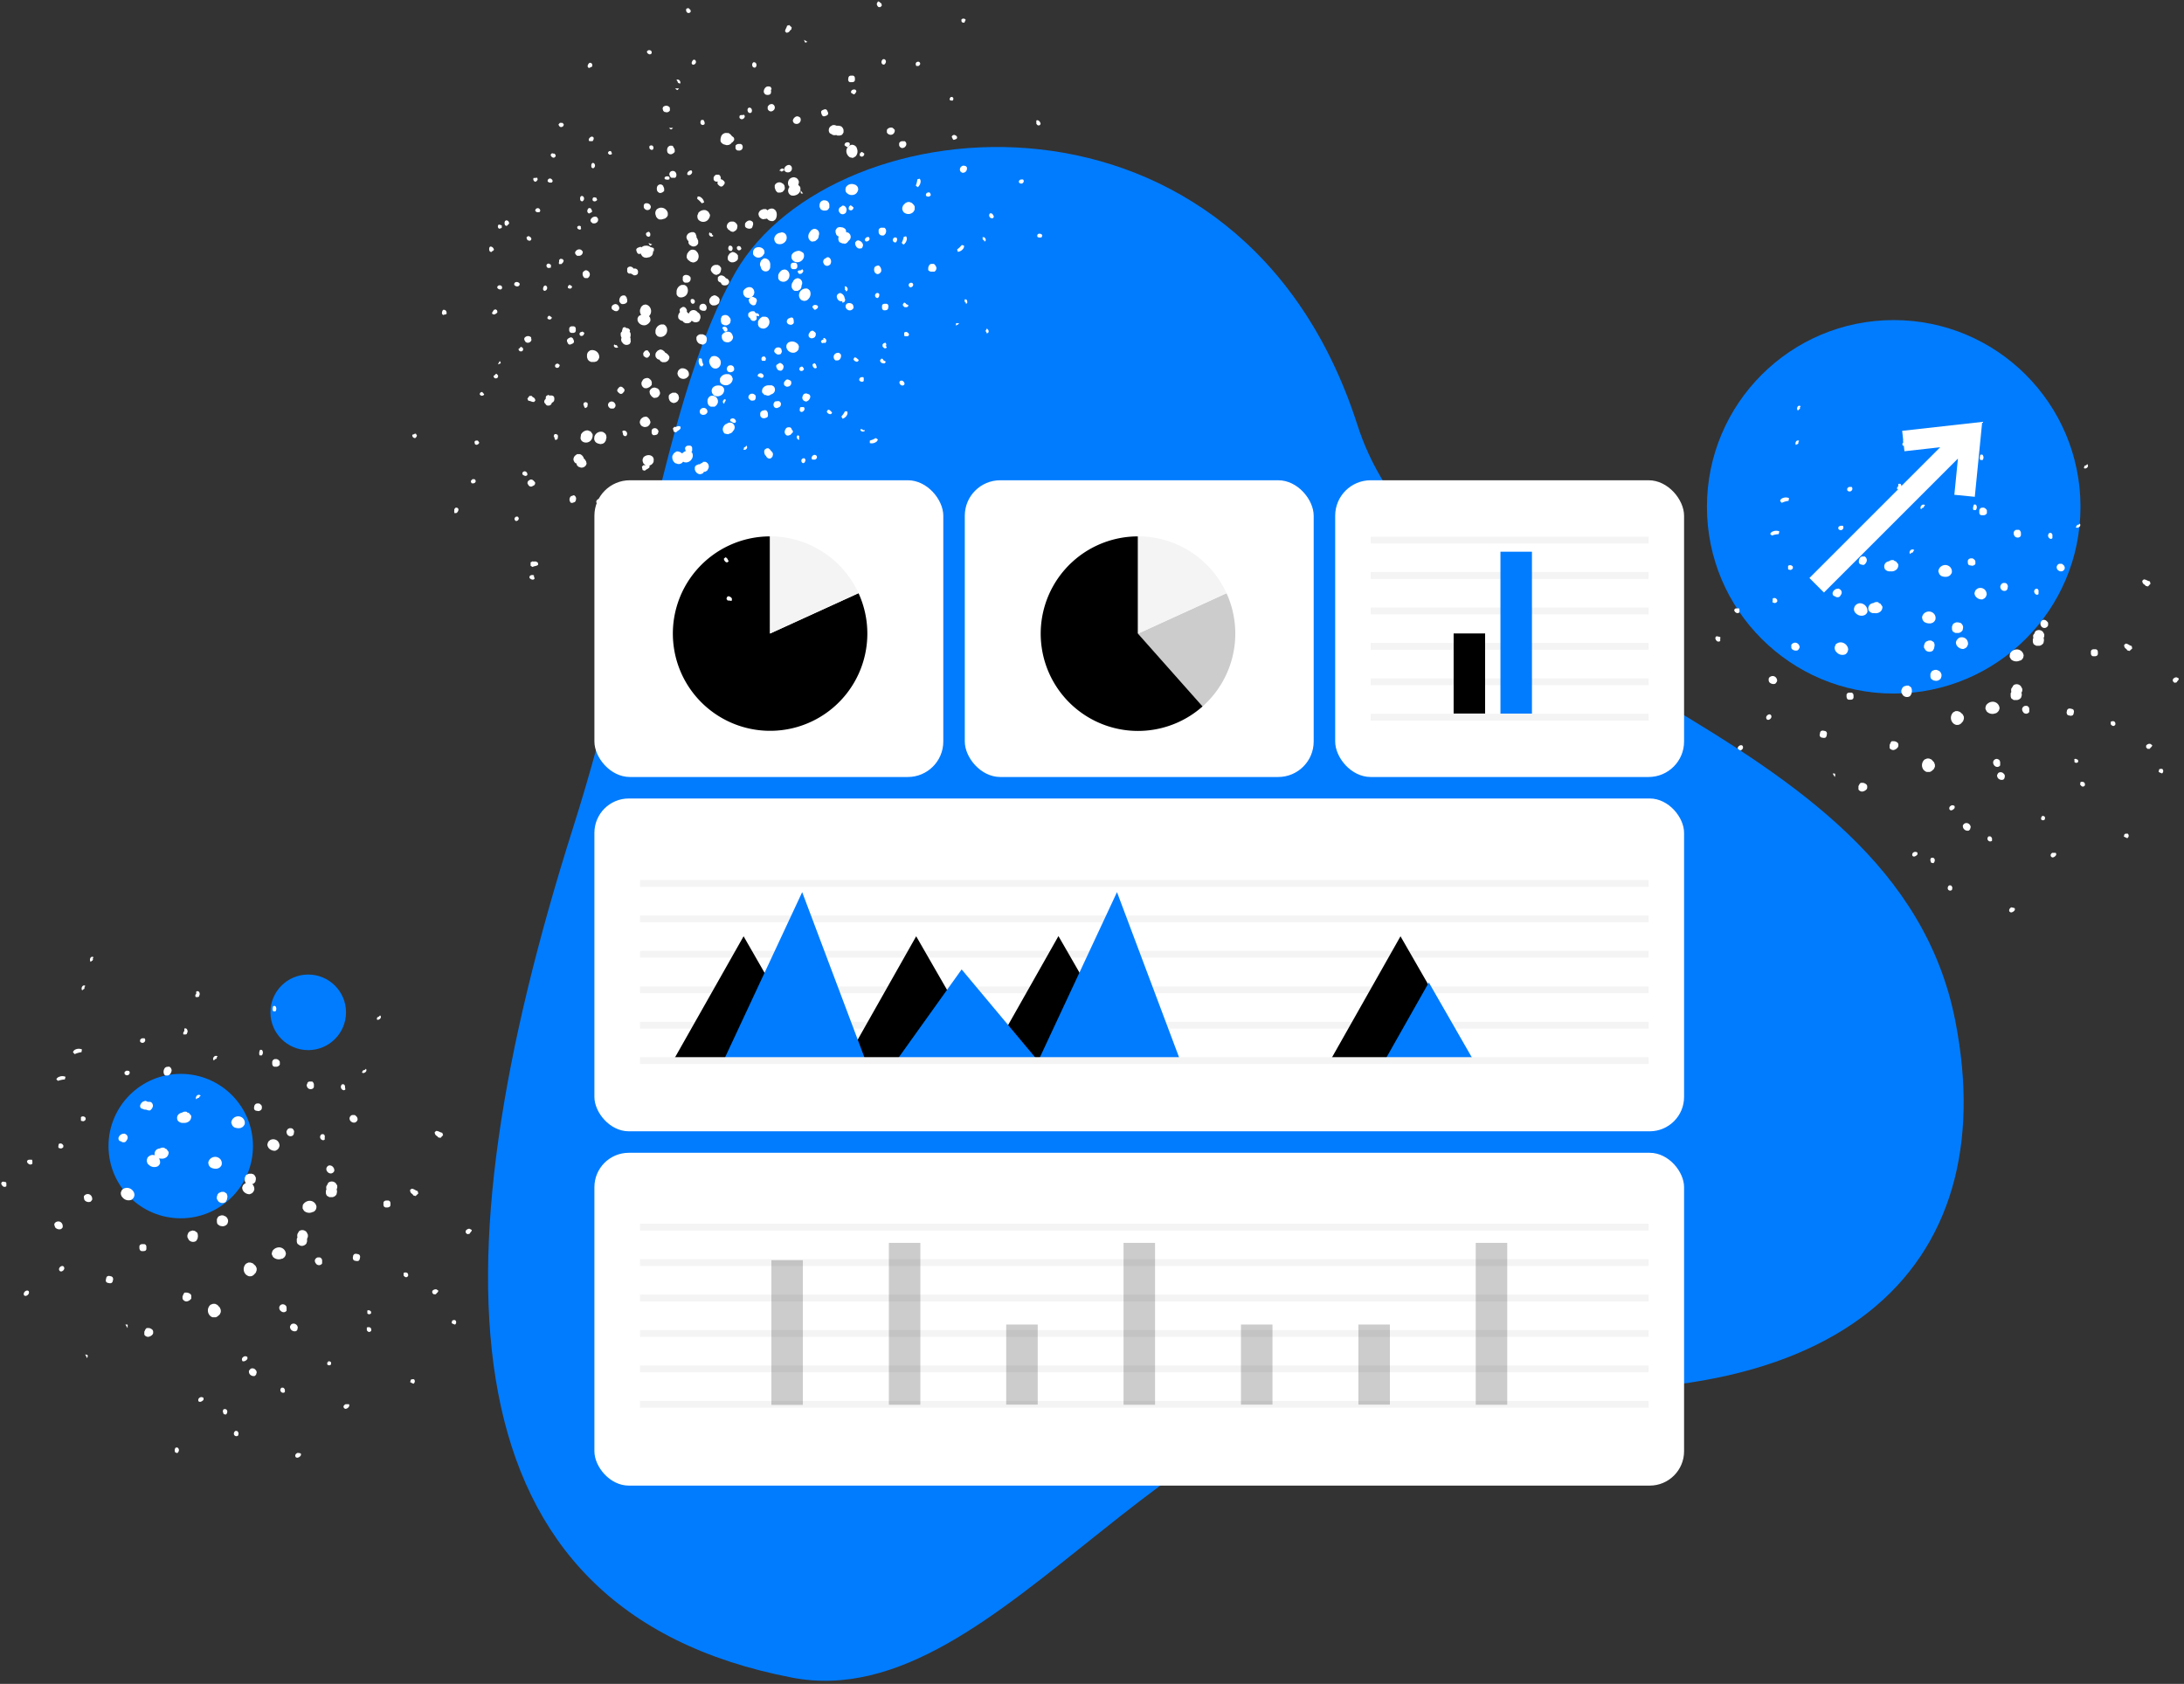 <svg xmlns="http://www.w3.org/2000/svg" width="319" height="246"><rect width="100%" height="100%" fill="#333333" stroke="none"/><style><![CDATA[.B{fill-rule:nonzero}.C{fill:#017cff}.D{fill:#000}.E{stroke:#f4f4f4}]]></style><g fill="none" fill-rule="evenodd"><g class="B C"><circle cx="276.6" cy="74.04" r="27.28"/><circle cx="45.02" cy="147.89" r="5.52"/></g><g fill="#fff" class="B"><path d="M303.18 77a.3.3 0 0 0 .21.1.5.5 0 0 0 .32-.13l-.16-.14.15.16a.35.35 0 0 0 .08-.5l-.16.15s-.22 0-.33.2 0 0 .05.06l-.16.1zM279 80.93l.2-.18s.17 0 .26-.12 0 0-.05-.07l.2-.18a.38.38 0 0 0-.55 0l.17.18-.17-.18a.39.39 0 0 0-.12.19.32.32 0 0 0 .07.36zm34.67 28.47h.32a1.66 1.66 0 0 1 .19-.23.45.45 0 0 0 .18-.31l-.3-.2a.42.42 0 0 1-.13 0 .65.65 0 0 0-.46.26v.27l.2.2zm-20.12 23.8l.16.1a.75.75 0 0 0 .54-.3.32.32 0 0 0 0-.34l-.26-.06h.07l-.3-.05c-.43.3-.28.58-.22.66zm-6.85-12.63v.12a.63.63 0 0 0 .18.45.71.71 0 0 0 .69.2l.18-.18.1-.36-.08-.24-.07-.08a.59.59 0 0 0-.76-.17l-.1.08-.14.18zm11.43-1.2v.33a.36.36 0 0 0 .31.13.34.34 0 0 0 .25-.16v-.32c-.07-.06-.26-.25-.46-.1v.14l-.1-.02zm12.33 2.93h-.08l.33.15a.44.44 0 0 0 .21-.32.46.46 0 0 0-.13-.34h-.33a.23.23 0 0 1-.15.06l-.1.36a.47.47 0 0 0 .26.09zm-34.54 9.57l-.08.26a.83.83 0 0 1 0 .15 1.55 1.55 0 0 0 .07.23l.3.1a.54.54 0 0 0 .23-.39.42.42 0 0 0-.09-.32.37.37 0 0 0-.44-.02zm8.66-1.87a.38.38 0 0 0 .53 0l.05-.27a.39.39 0 0 0 0-.06.46.46 0 0 0-.13-.25.36.36 0 0 0-.09-.08h-.22a.41.41 0 0 0-.22.3.4.4 0 0 0 .08.36zm3.62-55.87a.53.53 0 0 0 .06.39h.32a.62.62 0 0 0 .07-.73.29.29 0 0 0-.34-.06l-.1.3a.17.17 0 0 1-.01.1zM273.65 88.1a.79.79 0 0 0-.65.39.75.75 0 0 0 0 .78l.24.2.24.1h.3a1.09 1.09 0 0 0 .91-.25.9.9 0 0 0 .26-.71l-.3-.43-.26-.1V88a.81.81 0 0 0-.74.09zm18.52-2.47v.1a.64.64 0 0 0 .17.42.58.58 0 0 0 .74.08l.13-.17.07-.4a.74.74 0 0 0-.17-.38l-.07-.06-.18-.06h-.26l-.16.07-.13.12-.06.1-.08.18zM258.35 99.5l.08.16a.82.82 0 0 0 .82.24l.12-.08.14-.2.06-.13a.72.72 0 0 0-.19-.53.62.62 0 0 0-.48-.2.71.71 0 0 0-.52.27l-.05.18.02.28zm7.43 7.83a.55.55 0 0 0 .08.29l.16.12.35.06a.66.66 0 0 0 .29-.06l.12-.17.07-.38a.62.62 0 0 0-.07-.27l-.16-.12-.37-.07a.6.6 0 0 0-.29.08l-.1.16-.07.36zm21.65-25.13a.65.65 0 0 0 .07.28l.17.1.4.07a.65.65 0 0 0 .46-.25V82l-.06-.15-.2-.2-.17-.08h-.3l-.18.07-.13.12-.07.15v.28zM277.2 71v.06a.4.4 0 0 0-.08.41l.34.06a.21.21 0 0 1 .15-.06l.13-.32v-.1a.54.54 0 0 0-.11-.32.32.32 0 0 0-.37 0v.4a.09.09 0 0 1-.06-.12zm-26.5 22.58a.39.39 0 0 0 .56.06v-.32a.43.43 0 0 0 0-.26l-.34-.08a.47.47 0 0 0-.27 0l-.1.17a.56.56 0 0 0 .16.43zm18.42-16.23a.39.39 0 0 0 .05-.54h-.33a.51.51 0 0 0-.33.22v.22a.4.4 0 0 0 .61.1zm-.75 8.65l-.24.06-.17.12c-.3.26-.36.53-.2.8l.18.12h.07a.55.55 0 0 0 .69.06l.07-.07.1-.17a.55.55 0 0 0 0-.72 1 1 0 0 0-.34-.22l-.15.03zm3.2-3.7l.16.14.32.08h.2a.91.91 0 0 0 .42-.63.62.62 0 0 0-.18-.49l-.1-.1h-.47l-.16.1a.9.9 0 0 0-.21.9zm-12.77-4.06a3.37 3.37 0 0 1 1-.21l.1-.4a1.19 1.19 0 0 0-.93 0 .63.63 0 0 0-.41.38l.24.22zm.1 9.76l.3.1a.08.08 0 0 1 .06 0 .6.6 0 0 0 .33-.22v-.24a.39.39 0 0 0-.08-.1.41.41 0 0 0-.59-.09v.32a.44.44 0 0 0-.01.24zm34.88 12.6a1 1 0 0 0 0 .48l-.1.2v.36a.82.82 0 0 0 .11.4l.34.23h.46a.87.87 0 0 0 .61-.35l.1-.32v-.27l-.05-.1.13-.3v-.3l-.2-.37a.79.79 0 0 0-1.09-.15l-.2.33-.13.18zm-2.48 11.24a.59.59 0 0 0 .46.2.51.51 0 0 0 .39-.23v-.48l-.06-.2-.1-.13-.1-.06-.18-.07h-.13a.56.56 0 0 0-.44.37.64.64 0 0 0 .17.6zm-10.3.66a1 1 0 0 0 .41.27h.48l.24-.12.33-.3.16-.34v-.3l-.13-.35-.37-.4-.35-.15h-.3l-.35.14a1.1 1.1 0 0 0-.13 1.55zm9-9.18v.25l.18.36a1.15 1.15 0 0 0 1.29.27h.08l.26-.2.15-.2.1-.3a1 1 0 0 0-1.1-.98 1.18 1.18 0 0 0-.87.53l-.08.27zM310.7 95l.34.1.4-.37-.08-.35a1.61 1.61 0 0 1-.39-.17 1.08 1.08 0 0 0-.47-.19l-.23.17a.57.57 0 0 0 .25.58.46.46 0 0 1 .18.23zm-47.62 23.26l-.32-.07.28.55.08-.3a.31.31 0 0 0-.04-.17zm19.82-20.4h-.3l-.35.13-.13.12-.16.32v.34a.79.79 0 0 0 .11.4l.33.23.32.06h.15a.9.9 0 0 0 .61-.35l.1-.32v-.27l-.13-.3-.2-.2-.37-.16zm3.03-4.5l-.14.18-.1.25a.87.87 0 0 0 .25.67 1.11 1.11 0 0 0 .84.35l.33-.14.2-.2.14-.32a1 1 0 0 0-.24-.77.93.93 0 0 0-1.08-.19l-.2.16zm11.57-6.47a.35.35 0 0 0 .25-.1v-.34a.39.39 0 0 0-.09-.36.34.34 0 0 0-.09-.08h-.2a.46.46 0 0 0-.25.33.51.51 0 0 0 .39.55zm.67 4.64a.6.6 0 0 0 .55.2.59.59 0 0 0 .43-.38V91l-.06-.12-.2-.2-.1-.07-.2-.06h-.14a.58.58 0 0 0-.4.4.63.63 0 0 0 .13.57z"/><path d="M303.9 114.7l.07.08a.35.35 0 0 0 .3.13.34.34 0 0 0 .26-.2v-.1a.39.39 0 0 0-.1-.29.53.53 0 0 0-.55-.06l-.06.37.08.06zm-23.12-24.25l.1.2.17.2a1.46 1.46 0 0 0 1 .21l.27-.1.18-.14.16-.23a.92.92 0 0 0-.19-.94 1 1 0 0 0-1.06-.26 1 1 0 0 0-.67.8l.05.26zm-9.33 24.35v.53a.39.39 0 0 0 .08.1.61.61 0 0 0 .47.21 1 1 0 0 0 .67-.37l.06-.16v-.28l-.06-.16a.91.91 0 0 0-.56-.31h-.32a.75.75 0 0 0-.28.4l-.06.04zm7.8-13.86a1 1 0 0 0-.11-.52l-.35-.26h-.32l-.4.12-.2.2-.16.37v.3l.2.37a.8.8 0 0 0 1.08.17l.2-.32.08-.43zm-17-36.18a.34.34 0 0 0 .08.25l.18-.16s0 .05.05.05.15-.22.14-.25-.05-.05-.07-.06l.17-.16a.28.28 0 0 0-.4 0 .49.49 0 0 0-.15.33zm5.85 29.46l-.12.3v.26l.1.3.15.17a1.13 1.13 0 0 0 1.35.32l.2-.2.1-.2.07-.27a1.06 1.06 0 0 0-.3-.7 1.11 1.11 0 0 0-.81-.36 1 1 0 0 0-.75.35zm33.76 9.88a.61.61 0 0 0 .09.3l.16.1.35.07a.75.75 0 0 0 .3-.09l.1-.16.07-.35a.65.65 0 0 0-.08-.29l-.16-.1-.37-.08a.71.71 0 0 0-.28.08l-.12.16-.07.36zm-47.36 4.83l-.15-.07a.55.55 0 0 0-.49.29.36.36 0 0 0 .05.43l.14.07a.56.56 0 0 0 .5-.29.4.4 0 0 0-.05-.43zm24.86 16.13l.18.08a.79.79 0 0 0 .53-.32v-.25a.48.48 0 0 0-.64 0 .39.39 0 0 0-.07.49zm25-56.7a.27.27 0 0 0 .22.08.46.46 0 0 0 .3-.16l-.17-.12.16.14a.35.35 0 0 0 0-.5l-.15.16c-.1.07-.22 0-.3.2s0 0 .05 0l-.1.2zM280.6 74.4l.17-.2s.17 0 .25-.14A.09.09 0 0 0 281 74l.18-.2a.38.38 0 0 0-.54.06l.18.17-.18-.17a.44.44 0 0 0-.11.2.35.35 0 0 0 .06.33zm37 25.35l.32-.06a1.37 1.37 0 0 1 .17-.24.46.46 0 0 0 .15-.33l-.3-.17a.29.29 0 0 1-.13 0 .68.68 0 0 0-.44.3v.27l.24.23zm-17.96 25.45l.17.07a.72.72 0 0 0 .5-.35.29.29 0 0 0-.06-.33h-.5c-.37.26-.2.53-.12.6zm-7.94-12v.12a.63.63 0 0 0 .21.44.72.72 0 0 0 .71.13l.16-.2.06-.37-.1-.23-.08-.07a.58.58 0 0 0-.77-.11l-.08.1-.1.2zM303 111v.33a.41.41 0 0 0 .33.11.36.36 0 0 0 .23-.18l-.06-.28h-.05c-.07 0-.27-.23-.47-.06v.15l.02-.07zm12.53 1.86h-.08l.35.13a.49.49 0 0 0 .17-.35.44.44 0 0 0-.16-.32h-.3a.26.26 0 0 1-.14.07l-.08.37a.53.53 0 0 0 .23.1zM282 125.4l-.06.26a1 1 0 0 1 .05.16 2 2 0 0 0 .09.22l.32.06a.6.6 0 0 0 .2-.41.41.41 0 0 0-.12-.31.37.37 0 0 0-.48.02zm8.43-2.58a.39.39 0 0 0 .53 0v-.33a.51.51 0 0 0-.15-.24l-.1-.07h-.23a.4.4 0 0 0-.05.64zm-1.25-56a.45.45 0 0 0 .09.38h.32a.62.62 0 0 0 0-.74.3.3 0 0 0-.34 0l-.07.32v.04zM275.9 82a.76.76 0 0 0-.62.44.79.79 0 0 0 .09.78l.26.18.25.07h.3a1.09 1.09 0 0 0 .88-.32.89.89 0 0 0 .2-.73l-.33-.4-.27-.1v-.06a.78.78 0 0 0-.75.13zm18.23-4.07V78a.73.73 0 0 0 .2.4.59.59 0 0 0 .75 0l.1-.18v-.4a.64.64 0 0 0-.19-.36l-.08-.06h-.44l-.15.08-.12.13-.06.1-.02.22zm-32.48 16.75l.1.15a.83.83 0 0 0 .83.17l.1-.1.13-.2.05-.14a.71.71 0 0 0-.23-.5.65.65 0 0 0-.51-.17.71.71 0 0 0-.48.32v.18l.01.28zm8.07 7.15a.62.62 0 0 0 .11.29l.16.1h.36a.67.67 0 0 0 .28-.1l.1-.17v-.4a.72.72 0 0 0-.1-.26l-.17-.1h-.37a.52.52 0 0 0-.28.1l-.1.17v.36zM289.1 74.9a.5.5 0 0 0 .1.27l.17.1h.4a.59.59 0 0 0 .44-.29v-.43l-.08-.14-.2-.18-.18-.07h-.3l-.17.08-.12.13-.06.16v.37zm-11.17-10.27a.33.33 0 0 1 0 .06.4.4 0 0 0 0 .42h.34s.06-.06.14-.08l.1-.33a.51.51 0 0 0 0-.09.59.59 0 0 0-.14-.31.31.31 0 0 0-.37 0v.4s-.08-.04-.07-.06zM253.5 89.45a.4.4 0 0 0 .57 0v-.32a.45.45 0 0 0-.06-.25h-.35a.48.48 0 0 0-.26.06l-.1.18a.55.55 0 0 0 .19.33zm16.95-17.78a.38.38 0 0 0 0-.54h-.33a.55.55 0 0 0-.31.25v.23a.4.4 0 0 0 .64.06zm0 8.65l-.23.08-.17.13c-.26.3-.3.56-.13.8l.18.1h.1a.55.55 0 0 0 .69 0l.06-.08.1-.18a.56.56 0 0 0-.1-.72 1 1 0 0 0-.35-.18l-.14.04zm2.87-3.92l.17.12h.33l.2-.06a1 1 0 0 0 .37-.67.63.63 0 0 0-.23-.47.44.44 0 0 0-.1-.08h-.18l-.28.06-.16.1a.93.93 0 0 0-.12 1zm-13.08-2.94a3.42 3.42 0 0 1 1-.29l.07-.4a1.17 1.17 0 0 0-.93 0 .6.6 0 0 0-.38.4l.24.3zm.96 9.74l.3.06h.06a.55.55 0 0 0 .31-.24v-.24l-.1-.1a.44.44 0 0 0-.6 0V83a.41.41 0 0 0 .03.19zm35.8 9.5a.9.9 0 0 0 0 .49l-.08.2v.36a1 1 0 0 0 .15.39l.36.2h.46a.9.9 0 0 0 .58-.4l.07-.33v-.26l-.05-.1.1-.3v-.3l-.2-.35a.8.8 0 0 0-1.11-.06l-.16.35-.1.14zm-1.45 11.4a.58.58 0 0 0 .47.16.57.57 0 0 0 .38-.26v-.5l-.08-.2-.14-.12-.1-.06h-.3a.57.57 0 0 0-.42.41.66.66 0 0 0 .21.56zm-10.25 1.57a1 1 0 0 0 .44.23h.27l.2-.06.22-.14.3-.34.12-.35v-.3l-.16-.34-.4-.36-.35-.13h-.3l-.33.17a1.11 1.11 0 0 0-.02 1.61zm8.24-9.93v.24l.2.35a1.17 1.17 0 0 0 1.31.16h.1l.24-.2.13-.23.06-.3a1 1 0 0 0-1.18-.87 1.13 1.13 0 0 0-.82.6l-.03.26zM313.4 85.6l.35.07.36-.4-.1-.34a1.82 1.82 0 0 1-.4-.14 1.18 1.18 0 0 0-.48-.15l-.22.2a.59.59 0 0 0 .3.56.51.51 0 0 1 .2.21zM268 113h-.32l.32.52.06-.3a.5.5 0 0 0-.06-.21zm18-22.08h-.3l-.34.16-.12.13-.13.33v.35a.88.88 0 0 0 .14.38l.35.2h.47a.86.86 0 0 0 .59-.4l.07-.33v-.26l-.16-.3-.2-.18-.38-.08zm2.58-4.74l-.1.2-.08.26a.84.84 0 0 0 .31.64 1.07 1.07 0 0 0 .87.28l.3-.17.18-.2.12-.33a1 1 0 0 0-.31-.75.94.94 0 0 0-1.09-.09l-.2.18zm10.96-7.45a.37.37 0 0 0 .24-.12v-.34a.38.38 0 0 0-.12-.35l-.1-.07h-.2a.46.46 0 0 0-.21.35.5.5 0 0 0 .4.53zm1.08 4.57a.59.59 0 0 0 .57.15.56.56 0 0 0 .39-.41v-.14l-.06-.2-.07-.1-.2-.18-.12-.06h-.35a.57.57 0 0 0-.37.43.59.59 0 0 0 .21.53zm7.73 22.57l.08.07a.35.35 0 0 0 .31.11.38.38 0 0 0 .24-.23v-.1a.39.39 0 0 0-.12-.28c-.18-.16-.44-.06-.56 0v.38l.05.04zM283.2 83.72l.1.2.2.2a1.49 1.49 0 0 0 1 .11l.25-.12.17-.16.15-.24a.92.92 0 0 0-.27-.91 1 1 0 0 0-1.08-.17 1 1 0 0 0-.6.85l.1.26zm-7.2 25.06v.52l.1.1a.67.67 0 0 0 .49.17 1 1 0 0 0 .63-.43l.06-.16v-.28l-.08-.16a.87.87 0 0 0-.59-.26h-.3a.8.8 0 0 0-.24.42l-.05.08zm6.57-14.48a.88.88 0 0 0-.14-.51l-.37-.22h-.33l-.4.16-.18.2-.13.38v.3l.22.36a.81.81 0 0 0 1.09.07l.17-.33.07-.42zM262.5 59.73a.33.33 0 0 0 .11.25l.15-.18h.06c.06 0 .13-.23.1-.26s0 0-.07 0l.16-.18a.28.28 0 0 0-.4 0 .51.51 0 0 0-.12.37zm8.4 28.85l-.1.3v.26l.12.3.16.16a1.12 1.12 0 0 0 1.38.2l.2-.2.1-.2v-.27a1.11 1.11 0 0 0-1.2-1 1 1 0 0 0-.66.46zm34.5 6.9a.52.52 0 0 0 .11.29l.17.1h.36a.59.59 0 0 0 .28-.11l.1-.17v-.36a.58.58 0 0 0-.1-.28l-.17-.1h-.37a.5.5 0 0 0-.28.1l-.1.17v.36zm-46.78 8.93l-.15-.06a.58.58 0 0 0-.47.33.4.4 0 0 0 .09.43l.15.06a.56.56 0 0 0 .47-.34.37.37 0 0 0-.09-.42zm26.18 13.92l.2.06a.8.8 0 0 0 .5-.36v-.26a.45.45 0 0 0-.63 0 .38.38 0 0 0-.06.56z"/></g><circle cx="26.4" cy="167.43" r="10.55" class="B C"/><g fill="#fff" class="B"><path d="M52.85 156.66a.37.37 0 0 0 .22.1.5.5 0 0 0 .31-.14l-.16-.14.15.15a.34.34 0 0 0 .08-.49l-.16.15c-.1.06-.22 0-.33.18s0 0 0 .06l-.1.13zm-24.2 3.94l.2-.18s.17 0 .26-.12 0 0 0-.06l.2-.18a.38.38 0 0 0-.55 0l.17.2-.17-.2a.47.47 0 0 0-.12.2.35.35 0 0 0 .03.34zm34.68 28.48h.33a1.08 1.08 0 0 1 .19-.22.52.52 0 0 0 .18-.31l-.3-.2a.34.34 0 0 1-.12 0 .68.68 0 0 0-.47.25v.28l.2.2zm-20.12 23.8l.16.08a.69.69 0 0 0 .54-.3.3.3 0 0 0 0-.34l-.26-.06h.07-.3c-.44.25-.27.54-.22.62zm-6.85-12.65v.12a.6.6 0 0 0 .17.46.72.72 0 0 0 .69.2l.18-.18.1-.36-.08-.25-.07-.07a.58.58 0 0 0-.76-.18l-.08.1-.14.17zM47.8 199v.33a.42.42 0 0 0 .32.13.37.37 0 0 0 .24-.16v-.28s-.25-.26-.46-.1v.14l-.1-.06zm12.33 3h-.07l.33.15a.49.49 0 0 0 .2-.33.41.41 0 0 0-.13-.33h-.3a.23.23 0 0 1-.15.06l-.1.36a.53.53 0 0 0 .21.09zm-34.53 9.53l-.08.26a.94.94 0 0 1 0 .16 2 2 0 0 0 .07.23l.3.1a.58.58 0 0 0 .24-.4.38.38 0 0 0-.1-.31c-.03-.05-.16-.2-.44-.03zm8.66-1.83a.38.38 0 0 0 .53 0l.05-.26a.08.08 0 0 1 0-.06.57.57 0 0 0-.13-.26l-.1-.08h-.22a.48.48 0 0 0-.22.31.38.38 0 0 0 .09.35zm3.62-55.9a.42.42 0 0 0 .06.38h.3a.62.62 0 0 0 .07-.73.3.3 0 0 0-.34-.06l-.1.3-.01.1zm-14.55 13.98a.79.79 0 0 0-.65.39.8.8 0 0 0 0 .78l.25.2.24.1h.28a1.07 1.07 0 0 0 .91-.24.91.91 0 0 0 .27-.72l-.3-.42-.26-.1v-.06a.8.8 0 0 0-.74.08zm18.52-2.48v.1a.75.75 0 0 0 .17.41.57.57 0 0 0 .74.08l.13-.16.07-.4a.61.61 0 0 0-.17-.38l-.07-.07-.17-.06h-.27l-.15.06-.13.1-.06.1-.1.2zM8 179.16l.07.16a.8.8 0 0 0 .82.24l.12-.08.15-.18v-.14a.71.71 0 0 0-.18-.52.62.62 0 0 0-.49-.2.66.66 0 0 0-.51.27l-.06.17.08.28zm7.45 7.84a.58.58 0 0 0 .08.3l.16.1.35.07a.56.56 0 0 0 .29-.07l.12-.16.08-.38a.83.83 0 0 0-.08-.27l-.16-.12-.37-.08a.72.72 0 0 0-.29.09l-.1.16-.07.35zm21.65-25.14a.52.52 0 0 0 .08.27l.16.12.4.07a.63.63 0 0 0 .46-.26l.05-.16v-.26l-.06-.16-.2-.2-.16-.08h-.3l-.17.06-.13.13-.08.15-.05.3zm-10.24-11.22a.15.15 0 0 1 0 .06.42.42 0 0 0-.07.42h.33s.07 0 .15-.06l.13-.32v-.1a.63.63 0 0 0-.12-.31.29.29 0 0 0-.36-.06v.4a.08.08 0 0 1-.06-.02zm-26.5 22.6a.4.4 0 0 0 .57.05v-.32a.47.47 0 0 0-.05-.26l-.34-.08a.46.46 0 0 0-.26.05l-.1.17a.55.55 0 0 0 .19.39zM18.8 157a.37.37 0 0 0 .05-.54l-.26-.05h-.06a.59.59 0 0 0-.34.22v.23a.4.4 0 0 0 .61.14zm-.8 8.62l-.23.06-.18.12c-.3.27-.36.53-.2.8l.17.12h.1a.55.55 0 0 0 .69.07l.07-.08.1-.16a.57.57 0 0 0 0-.73.94.94 0 0 0-.33-.21l-.2.02zm3.24-3.62l.17.14.3.08h.2a1 1 0 0 0 .43-.64.68.68 0 0 0-.19-.49.36.36 0 0 0-.09-.08l-.18-.05h-.3l-.16.1a.94.94 0 0 0-.21.95zm-12.77-4.1a3.82 3.82 0 0 1 1-.21l.1-.38a1.14 1.14 0 0 0-.93 0 .66.66 0 0 0-.41.37l.24.22zm.1 9.8l.28.08h.06a.52.52 0 0 0 .34-.21v-.25l-.08-.1a.42.42 0 0 0-.59-.09l-.06.33a.46.46 0 0 0 .05.24zm34.88 12.58a.89.89 0 0 0 0 .49l-.1.2v.36a.73.73 0 0 0 .12.39l.33.23.2.06h.14a.88.88 0 0 0 .61-.34l.1-.32v-.37l.12-.3v-.3l-.18-.37a.81.81 0 0 0-1.1-.16l-.2.33-.05.12zM41 191.5a.59.59 0 0 0 .46.2.54.54 0 0 0 .4-.22V191l-.06-.2-.13-.13-.1-.07-.2-.06h-.12a.55.55 0 0 0-.45.38.62.62 0 0 0 .19.59zm-10.37.66a.94.94 0 0 0 .42.28h.47l.24-.12.34-.3.15-.34v-.3l-.13-.35-.37-.4-.34-.16h-.3l-.35.13a1.1 1.1 0 0 0-.13 1.56zM39.7 183v.25l.17.36a1.15 1.15 0 0 0 1.29.27h.1l.25-.18.15-.2.1-.3a1 1 0 0 0-1.1-.97 1.18 1.18 0 0 0-.87.53l-.07.26zm20.66-8.37l.34.1.4-.38-.1-.35a1.52 1.52 0 0 1-.38-.17 1.28 1.28 0 0 0-.47-.18l-.24.16a.59.59 0 0 0 .25.58.47.47 0 0 1 .2.24zm-47.6 23.3l-.32-.06.28.55.1-.3a.55.55 0 0 0-.05-.18zm19.85-20.38h-.3l-.35.13-.13.12-.15.3v.35a.82.82 0 0 0 .11.4l.33.23.32.06h.15a.87.87 0 0 0 .62-.35l.1-.3v-.27l-.13-.3-.2-.2-.37-.16zm3-4.54l-.13.17-.1.26a.87.87 0 0 0 .25.67 1.12 1.12 0 0 0 .85.35l.32-.14.2-.2.14-.3a1 1 0 0 0-.24-.78.92.92 0 0 0-1.07-.18l-.22.16zm11.57-6.44a.31.31 0 0 0 .25-.1v-.33a.4.4 0 0 0-.08-.37l-.1-.08H47a.47.47 0 0 0-.24.33.48.48 0 0 0 .41.55zm.67 4.64a.61.61 0 0 0 .55.21.57.57 0 0 0 .43-.38v-.14l-.05-.2-.06-.12-.18-.2-.12-.07-.2-.06h-.13a.57.57 0 0 0-.41.4.6.6 0 0 0 .18.57z"/><path d="M53.6 194.37l.07.08a.33.33 0 0 0 .29.13.35.35 0 0 0 .27-.21v-.08a.4.4 0 0 0-.09-.29c-.17-.18-.44-.1-.56-.07v.38l.02.06zm-23.14-24.25l.1.2.17.2a1.47 1.47 0 0 0 1 .2l.27-.1.18-.14.16-.22a.91.91 0 0 0-.18-.94 1 1 0 0 0-1.06-.26 1 1 0 0 0-.68.79l.05.27zm-9.33 24.34l-.05.07v.45a1 1 0 0 0 .08.11.68.68 0 0 0 .47.21 1 1 0 0 0 .67-.37l.07-.16v-.28l-.06-.17a.91.91 0 0 0-.56-.31h-.32a.79.79 0 0 0-.28.4l-.02.05zm7.77-13.86a1 1 0 0 0-.1-.53l-.35-.25-.33-.06-.4.13-.2.18-.15.37v.3l.2.38a.81.81 0 0 0 1.08.17l.2-.32.07-.38zm-16.98-36.18a.37.37 0 0 0 .09.26l.17-.16h.05c.05 0 .15-.22.14-.25s0 0-.07-.06l.17-.16a.27.27 0 0 0-.4 0 .51.51 0 0 0-.15.37zm5.85 29.48l-.12.3v.25l.1.3.15.18a1.14 1.14 0 0 0 1.36.32l.2-.2.12-.2.06-.26a1 1 0 0 0-.29-.7 1.13 1.13 0 0 0-.82-.36 1 1 0 0 0-.75.35zm33.77 9.85a.55.55 0 0 0 .08.3l.16.12.36.06a.55.55 0 0 0 .29-.08l.1-.16.07-.35a.58.58 0 0 0-.07-.29l-.16-.12-.37-.07a.57.57 0 0 0-.29.08l-.12.16-.06.35zM4.17 188.6l-.14-.07a.54.54 0 0 0-.5.29.4.4 0 0 0 0 .43l.15.07a.56.56 0 0 0 .49-.29.39.39 0 0 0 0-.43zM29 204.73l.2.07a.76.76 0 0 0 .53-.32v-.25a.45.45 0 0 0-.63 0 .39.39 0 0 0-.09.5zm26-55.83a.35.35 0 0 0 .22.08.5.5 0 0 0 .3-.16l-.17-.13.16.15c.16-.18.17-.38 0-.5l-.15.16c-.1.08-.2.05-.3.2s0 0 .06.06l-.1.13zm-23.76 6.03l.17-.2s.17 0 .25-.14 0 0-.05-.06l.17-.2a.38.38 0 0 0-.54.07l.18.17-.18-.17a.44.44 0 0 0-.11.2.33.33 0 0 0 .11.32zm37.02 25.37l.33-.06a1.66 1.66 0 0 1 .16-.24.47.47 0 0 0 .16-.32l-.32-.17h-.13a.72.72 0 0 0-.44.3v.27l.24.22zM50.3 205.75l.17.07a.68.68 0 0 0 .5-.34.32.32 0 0 0 0-.34h-.27a.12.12 0 0 1 .07 0h-.3c-.47.26-.25.53-.18.6zm-7.94-12v.12a.66.66 0 0 0 .21.44.72.72 0 0 0 .71.14l.16-.2.06-.37-.1-.24-.07-.07a.59.59 0 0 0-.78-.1l-.08.1-.1.18zm11.3-2.2v.34a.42.42 0 0 0 .33.1.34.34 0 0 0 .23-.18l-.06-.27h-.05a.34.34 0 0 0-.47-.06v.14l.02-.07zm12.53 1.84h-.07l.34.12a.43.43 0 0 0 .17-.34.4.4 0 0 0-.16-.32h-.28a.24.24 0 0 1-.15.08l-.07.36a.6.6 0 0 0 .22.1zM32.6 205.94l-.06.27.06.15a1 1 0 0 0 .08.23l.32.06a.58.58 0 0 0 .2-.42.39.39 0 0 0-.12-.3.37.37 0 0 0-.48.01zm8.48-2.58a.38.38 0 0 0 .53 0v-.32a.49.49 0 0 0-.15-.25l-.1-.07h-.22a.4.4 0 0 0-.19.33.38.38 0 0 0 .13.31zm-1.25-56a.49.49 0 0 0 .09.38h.32a.62.62 0 0 0 0-.73.3.3 0 0 0-.35 0l-.07.3s.01.02.01.04zm-13.28 15.2a.81.81 0 0 0-.62.45.77.77 0 0 0 .09.77l.26.18.25.08h.3a1.09 1.09 0 0 0 .88-.32.92.92 0 0 0 .21-.74l-.34-.4-.27-.08v-.06a.81.81 0 0 0-.75.12zm18.25-4.08v.1a.7.7 0 0 0 .2.4.59.59 0 0 0 .75 0l.1-.18v-.4a.67.67 0 0 0-.2-.37l-.05-.03h-.44l-.15.07-.12.14v.1l-.1.17zm-32.5 16.75l.1.15a.78.78 0 0 0 .83.17l.1-.1.14-.2v-.15a.73.73 0 0 0-.23-.5.63.63 0 0 0-.5-.16.68.68 0 0 0-.49.32v.17l.05.28zm8.07 7.16a.59.59 0 0 0 .11.28l.17.1H21a.58.58 0 0 0 .28-.09l.1-.17v-.4a.54.54 0 0 0-.1-.26l-.17-.1h-.37a.59.59 0 0 0-.28.11l-.1.17v.36zm19.4-26.92a.57.57 0 0 0 .1.26l.17.1h.4a.62.62 0 0 0 .43-.3v-.42l-.08-.15-.2-.18-.18-.06h-.3l-.17.08-.12.14-.06.16v.36zm-11.18-10.3a.36.36 0 0 1 0 .07.4.4 0 0 0 0 .42h.34s.06-.05.14-.07l.1-.33v-.1a.52.52 0 0 0-.14-.3.31.31 0 0 0-.37 0v.4a.14.14 0 0 1-.08-.08zM4.15 170a.4.4 0 0 0 .58 0v-.32a.48.48 0 0 0-.07-.26H4.3a.51.51 0 0 0-.26.07l-.1.18a.52.52 0 0 0 .19.33zm16.95-17.78a.38.38 0 0 0 0-.54h-.33a.51.51 0 0 0-.31.25v.22a.4.4 0 0 0 .64.07zm0 8.64l-.23.08-.16.14c-.27.3-.32.56-.14.8l.18.1h.1a.55.55 0 0 0 .69 0l.06-.08.1-.17a.55.55 0 0 0-.1-.72.82.82 0 0 0-.35-.19l-.14.03zM24 157l.17.12h.33l.2-.07a1 1 0 0 0 .37-.67.65.65 0 0 0-.22-.47l-.1-.08h-.2l-.28.05-.16.1A.92.92 0 0 0 24 157zm-13.1-3a3.59 3.59 0 0 1 1-.29l.07-.4a1.17 1.17 0 0 0-.93 0 .63.63 0 0 0-.38.41l.24.27zm.94 9.74l.3.06h.06a.55.55 0 0 0 .31-.25v-.24l-.1-.1a.42.42 0 0 0-.59 0v.33a.38.38 0 0 0 .02.19zm35.84 9.52a.91.91 0 0 0 0 .49l-.08.2v.36a.86.86 0 0 0 .16.38l.35.2h.46a.87.87 0 0 0 .58-.4l.07-.33v-.26l-.06-.1.1-.3v-.3l-.22-.35a.81.81 0 0 0-1.1-.06l-.17.35-.1.14zm-1.48 11.4a.55.55 0 0 0 .47.16.51.51 0 0 0 .38-.25v-.5l-.08-.2-.14-.12-.1-.06h-.32a.58.58 0 0 0-.42.42.64.64 0 0 0 .22.54zm-10.26 1.55a1.18 1.18 0 0 0 .44.24h.27l.2-.06.22-.15.3-.33.12-.35v-.3l-.16-.33-.4-.37-.35-.12h-.3l-.33.16a1.11 1.11 0 0 0-.02 1.61zm8.26-9.92v.25l.2.34a1.12 1.12 0 0 0 1.3.16h.1l.24-.2.13-.22.06-.3a1 1 0 0 0-1.18-.88 1.19 1.19 0 0 0-.82.6l-.03.27zM64 166.16l.35.07.37-.4-.12-.34a2 2 0 0 1-.4-.14 1.19 1.19 0 0 0-.48-.14l-.22.18a.59.59 0 0 0 .3.56.47.47 0 0 1 .2.22zM18.63 193.5h-.32l.33.53v-.32a.29.29 0 0 0-.01-.21zm18-22.03h-.3l-.34.16-.12.14-.12.32v.35a.84.84 0 0 0 .15.39l.34.2h.47a.86.86 0 0 0 .59-.4l.07-.32v-.27l-.15-.3-.2-.2-.4-.1zm2.6-4.75l-.1.2-.08.27a.91.91 0 0 0 .31.64 1.15 1.15 0 0 0 .87.28l.3-.17.18-.2.12-.33a1 1 0 0 0-.31-.75.94.94 0 0 0-1.08-.1l-.2.18zm10.97-7.45a.35.35 0 0 0 .25-.12l-.06-.33a.37.37 0 0 0-.12-.36l-.1-.07H50a.44.44 0 0 0-.21.35.5.5 0 0 0 .4.53zm1.07 4.56a.63.63 0 0 0 .57.16.59.59 0 0 0 .39-.42v-.13l-.06-.2-.07-.1-.2-.2-.12-.05h-.35a.57.57 0 0 0-.37.43.6.6 0 0 0 .21.52zM59 186.4l.07.07a.35.35 0 0 0 .31.11.34.34 0 0 0 .24-.23v-.1a.43.43 0 0 0-.12-.28.52.52 0 0 0-.55 0v.38l.05.04zm-25.14-22.14l.1.2.2.2a1.5 1.5 0 0 0 1 .12l.26-.13.16-.15.15-.24a.94.94 0 0 0-.27-.92 1 1 0 0 0-1.08-.17 1 1 0 0 0-.6.85l.1.26zm-7.2 25.06v.36l.06.17.1.1a.6.6 0 0 0 .48.17 1 1 0 0 0 .64-.42v-.45l-.08-.16a1 1 0 0 0-.59-.26h-.3a.82.82 0 0 0-.24.43l-.05.07zm6.56-14.47a1.06 1.06 0 0 0-.15-.52l-.37-.22h-.33l-.4.16-.18.2-.12.38v.3l.22.35a.82.82 0 0 0 1.09.08l.17-.34.07-.4zm-20.07-34.57a.34.34 0 0 0 .11.24l.15-.17h.06c.06 0 .13-.23.12-.27a.13.13 0 0 0-.07-.05l.15-.17a.28.28 0 0 0-.4 0 .48.48 0 0 0-.12.42zm8.4 28.84l-.1.3v.26l.1.3a1.36 1.36 0 0 0 .17.17 1.15 1.15 0 0 0 1.38.2l.18-.2.1-.2v-.26a1.07 1.07 0 0 0-.35-.68 1.12 1.12 0 0 0-.85-.28 1 1 0 0 0-.64.41zM56 176a.7.7 0 0 0 .11.29l.17.1h.36a.62.62 0 0 0 .29-.11l.1-.17v-.35a.55.55 0 0 0-.1-.28l-.17-.1h-.37a.59.59 0 0 0-.28.11l-.1.16v.36zm-46.73 9l-.14-.06a.56.56 0 0 0-.48.33.37.37 0 0 0 .1.42l.15.06a.55.55 0 0 0 .46-.33.37.37 0 0 0-.09-.42zm26.17 13.87h.2a.77.77 0 0 0 .5-.36v-.25a.45.45 0 0 0-.63 0 .4.4 0 0 0-.06.61z"/></g><path d="M265.35 85.5l21.08-21.08m-8.43.01l9.85-1.1-.9 9.1" stroke="#fff" stroke-width="3"/><g class="B"><path d="M212.68 201.82c-40.37-5.07-65.83 49.26-97 43.26-51.4-9.9-52.4-59.7-32-124.08 10.17-32 13.44-63.34 23.76-81.25 14.32-24.84 73.9-30.42 90.83 22.34 12 37.37 78.57 42.13 87.33 87.07 7.07 36.14-16.6 59.73-72.92 52.66z" class="C"/><g fill="#fff"><rect x="86.82" y="70.16" width="50.96" height="43.35" rx="5.18"/><rect x="140.92" y="70.16" width="50.96" height="43.35" rx="5.18"/><rect x="195.02" y="70.16" width="50.96" height="43.35" rx="5.18"/><rect x="86.82" y="116.65" width="159.16" height="48.62" rx="5.02"/><rect x="86.82" y="168.41" width="159.16" height="48.62" rx="5.02"/></g><path d="M112.47 92.56v-14.2a14.2 14.2 0 0 0-7.668 26.146A14.2 14.2 0 0 0 125.4 86.66l-12.93 5.9z" class="D"/><path d="M125.4 86.66a14.23 14.23 0 0 0-12.93-8.31v14.2l12.93-5.9z" fill="#f4f4f4"/><g class="D"><path d="M175.65 103.2a14.22 14.22 0 0 0 3.5-16.53l-12.93 5.9 9.43 10.63z" opacity=".2"/><path d="M166.22 92.56v-14.2a14.21 14.21 0 0 0-7.59 26.224 14.21 14.21 0 0 0 17.02-1.384l-9.43-10.63z"/></g><path d="M179.15 86.66a14.22 14.22 0 0 0-12.93-8.31v14.2l12.93-5.9z" fill="#f4f4f4"/></g><path d="M200.2 78.9h40.6m-40.6 5.17h40.6m-40.6 5.18h40.6m-40.6 5.17h40.6m-40.6 5.18h40.6m-40.6 5.17h40.6" class="E"/><g class="B"><path d="M212.32 92.54h4.6v11.7h-4.6z" class="D"/><path d="M219.16 80.6h4.6v23.65h-4.6z" class="C"/></g><path d="M93.48 129.06H240.8m-147.32 5.18H240.8M93.48 139.4H240.8m-147.32 5.2H240.8m-147.32 5.17H240.8" class="E"/><g class="B"><path d="M98.25 155.08l10.36-18.3 10.48 18.25zm46-.03l10.35-18.3L165.1 155zm49.96.03l10.35-18.3 10.5 18.25z" class="D"/><path d="M202.17 155.08l6.53-11.55 6.6 11.5zm-50.57 0l11.55-24.75 9.28 24.7z" class="C"/><path d="M123.47 155.08l10.35-18.3 10.5 18.25z" class="D"/><path d="M130.84 155.08l9.62-13.46 11.2 13.4zm-25.22 0l11.55-24.75 9.3 24.7z" class="C"/></g><path d="M93.48 154.94H240.8M93.48 179.27H240.8m-147.32 5.18H240.8m-147.32 5.18H240.8M93.48 194.8H240.8m-147.32 5.18H240.8m-147.32 5.17H240.8" class="E"/><g class="B"><path opacity=".2" d="M112.67 184.1h4.6v21.14h-4.6zm34.3 9.4h4.6v11.7h-4.6zm51.44 0h4.6v11.7h-4.6zm-17.15 0h4.6v11.7h-4.6zm-51.43-11.93h4.6v23.65h-4.6zm85.72 0h4.6v23.65h-4.6zm-51.44 0h4.6v23.65h-4.6z" class="D"/><g fill="#fff"><path d="M94.33 89.3a.29.29 0 0 0-.2.07.46.46 0 0 0-.13.29c0 .22.1.38.26.4v-.2c0-.12.13-.16.1-.34h-.07l.04-.2zm13.77-18.12v.24c0 .1-.12.1-.1.24a.07.07 0 0 0 .07 0v.24a.36.36 0 0 0 .36-.36h-.24.24a.46.46 0 0 0 0-.21.33.33 0 0 0-.33-.15zm-41.55 2.98l-.2.23a1.37 1.37 0 0 1 0 .27.41.41 0 0 0 .07.32l.33-.06s0-.06.06-.1a.6.6 0 0 0 .15-.47l-.18-.18-.23-.01zm-1.65-28.9h-.17a.69.69 0 0 0-.17.55.29.29 0 0 0 .24.21l.2-.13v.1l.23-.15c.04-.47-.23-.56-.34-.58zm12.68 4.13v-.1a.63.63 0 0 0-.41-.19.65.65 0 0 0-.59.31v.23l.17.3.2.12H77a.54.54 0 0 0 .62-.37v-.1l-.04-.18zm-6.94 8.12l-.2-.24a.38.38 0 0 0-.3.12.35.35 0 0 0-.06.26l.2.16h.06c.08 0 .33 0 .38-.22l-.08-.1s0 .03-.01.03zm-10.16 5.9h.07l-.32.1a.4.4 0 0 0 .37.49h.06l.18-.2a.23.23 0 0 1 .07-.14l-.16-.3a.43.43 0 0 0-.27.05zM77.62 34.9l-.1-.23a.57.57 0 0 1-.13-.08 1.18 1.18 0 0 0-.19-.11l-.27.14A.5.5 0 0 0 77 35a.34.34 0 0 0 .26.15c.08.05.28.04.36-.24zM73 41.68a.35.35 0 0 0-.38.32l.13.2h.06a.45.45 0 0 0 .25.09h.1l.16-.14a.42.42 0 0 0-.05-.35.39.39 0 0 0-.28-.12zm33.25 39.97a.47.47 0 0 0-.29-.23l-.23.2c0 .2.2.52.42.53a.28.28 0 0 0 .27-.17l-.13-.27-.04-.05zm.85-18.72a.71.71 0 0 0-.33-1.19h-.3l-.23.1-.15.1h-.06a1 1 0 0 0-.46.74.88.88 0 0 0 .28.66l.47.1.25-.1a.73.73 0 0 0 .52-.41zm-10.88 13.5l-.06-.08a.66.66 0 0 0-.37-.18.56.56 0 0 0-.56.43v.2l.2.3a.6.6 0 0 0 .35.15h.1l.15-.07.17-.18.07-.14v-.27l-.06-.16zm13.92-30.96H110a.76.76 0 0 0-.71.35v.35l.06.13a.62.62 0 0 0 .45.23.56.56 0 0 0 .46-.17.62.62 0 0 0 .17-.51l-.07-.15-.2-.23zm-10-.48a.5.5 0 0 0-.24-.15h-.18l-.3.18a.74.74 0 0 0-.15.23v.2l.2.3a.76.76 0 0 0 .22.14h.2l.3-.18a.49.49 0 0 0 .14-.24v-.18l-.17-.3zm1.48 30.72a.58.58 0 0 0-.23-.13h-.18l-.3.2a.55.55 0 0 0-.14.46l.06.14.18.17.14.06h.26l.16-.06.2-.18.08-.15v-.32l-.22-.2zm14.06 1a.15.15 0 0 0 0-.06.35.35 0 0 0-.21-.33l-.26.18s0 .07-.06.13l.1.3.08.06a.5.5 0 0 0 .27.14.3.3 0 0 0 .29-.2l-.26-.26s.04.02.04.04zm3.4-32.16a.38.38 0 0 0-.42.33l.18.24a.57.57 0 0 0 .2.15l.28-.17a.49.49 0 0 0 .15-.2v-.18a.51.51 0 0 0-.39-.17zm-2.03 22.73a.35.35 0 0 0 .31.39l.2-.14v-.05a.48.48 0 0 0 .08-.36l-.13-.16a.37.37 0 0 0-.47.32zm-5-6.3l.12-.2v-.2c0-.36-.12-.58-.36-.66h-.2l-.07.05a.51.51 0 0 0-.5.39v.28a.5.5 0 0 0 .48.46.75.75 0 0 0 .37-.07l.16-.06zm.17 4.5h-.2l-.27.15-.1.16a.88.88 0 0 0 .12.7.65.65 0 0 0 .44.22h.1l.16-.08.17-.2.06-.17a.88.88 0 0 0-.49-.78zm11.2-5.4a3.4 3.4 0 0 1-.53.77l.18.32a1.11 1.11 0 0 0 .66-.57.58.58 0 0 0 0-.51h-.3zm-6.33-6.54l-.24.12a.54.54 0 0 0-.09.36l.16.17h.06a.38.38 0 0 0 .45-.31l-.17-.26a.41.41 0 0 0-.17-.08zm-31.53 13.8a.78.78 0 0 0-.28-.35l-.06-.2-.15-.2-.06-.06a.75.75 0 0 0-.33-.19h-.38l-.24.17-.1.1a.75.75 0 0 0-.19.62l.13.28.18.17h.1l.1.3.2.2.36.13a.75.75 0 0 0 .84-.59l-.08-.35-.05-.02zm-5.5-9.14a.55.55 0 0 0-.44.16.5.5 0 0 0-.12.41l.07.13.1.1.1.15.17.1h.28l.17-.08.1-.08a.53.53 0 0 0 .06-.54.61.61 0 0 0-.47-.34zm6.54-7.06a1 1 0 0 0-.46.08l-.2.16-.12.16-.08.24v.42l.12.33.18.2.3.15h.5l.33-.1.2-.2.15-.3a1 1 0 0 0-.94-1.13zm-.24 11.98L86.2 63l-.35-.13a1.08 1.08 0 0 0-1 .64v.08l-.05.3v.23l.14.26a.86.86 0 0 0 .6.27.94.94 0 0 0 .76-.31 1.13 1.13 0 0 0 .25-.92l-.18-.25zM77.8 82l-.3.15v.5l.28.18a1.5 1.5 0 0 1 .37-.13 1.16 1.16 0 0 0 .44-.17v-.27a.54.54 0 0 0-.54-.23.42.42 0 0 1-.26-.04zM95 35.87l.26-.17-.54-.2.14.27a.68.68 0 0 0 .14.09zm-.36 26.4l.2-.18.16-.32v-.16l-.1-.3-.2-.25a.72.72 0 0 0-.33-.2l-.37.06-.25.16-.1.1a.79.79 0 0 0-.19.63l.13.28.18.17.3.12h.25l.34-.1zm.84 4.95v-.2l-.1-.23a.81.81 0 0 0-.59-.3 1.09 1.09 0 0 0-.8.31l-.13.3v.26l.1.3a.9.9 0 0 0 .66.37.86.86 0 0 0 .84-.56l.02-.25zM91.83 79a.29.29 0 0 0-.1.22l.23.2a.35.35 0 0 0 .29.19.41.41 0 0 0 .11 0l.15-.13a.42.42 0 0 0 0-.38.47.47 0 0 0-.68-.11zm-3.43-2.7a.57.57 0 0 0-.5.22.53.53 0 0 0 0 .53l.08.1.16.1h.5l.18-.1.1-.1a.53.53 0 0 0 0-.53.58.58 0 0 0-.5-.25z"/><path d="M69.74 64.36h-.1a.36.36 0 0 0-.29.1.36.36 0 0 0 0 .31v.07a.32.32 0 0 0 .24.14c.23 0 .36-.2.42-.3l-.2-.3-.07-.02zm31.08 1.54l-.2-.07h-.25a1.36 1.36 0 0 0-.81.51l-.12.24v.46a.82.82 0 0 0 .72.52 1 1 0 0 0 .88-.51.9.9 0 0 0 0-1l-.23-.15zm-9.28-22.35v-.07l-.16-.22-.13-.1h-.12a.62.62 0 0 0-.46.16.91.91 0 0 0-.21.68l.06.15.17.2.15.07h.06a.87.87 0 0 0 .57-.15l.06-.07.08-.12V44a.74.74 0 0 0-.07-.44v-.01zm3.6 14.3a1 1 0 0 0 .41.29l.4-.06.25-.17.2-.35v-.25l-.13-.35-.2-.2-.37-.13a.74.74 0 0 0-.83.57l.06.35.2.3zm34.57 13.5a.29.29 0 0 0-.22-.11v.2a.09.09 0 0 0-.07 0 .18.18 0 0 0 .07.25c.07.01.06 0 .1 0v.22a.26.26 0 0 0 .28-.25.47.47 0 0 0-.15-.32zM107 55.26l-.1-.27-.16-.18-.26-.15h-.2a1.06 1.06 0 0 0-1.12.66v.46l.13.22a1 1 0 0 0 .65.28 1 1 0 0 0 .78-.28.94.94 0 0 0 .3-.74zM77.9 70.2a.56.56 0 0 0-.25-.15h-.18l-.28.18a.49.49 0 0 0-.14.24v.18l.18.28a.59.59 0 0 0 .23.15h.2l.35-.18a.5.5 0 0 0 .15-.23v-.2l-.25-.28zm28.8-33.54h.14a.51.51 0 0 0 .15-.51.35.35 0 0 0-.31-.26h-.14a.5.5 0 0 0-.15.51.35.35 0 0 0 .31.26zM79.65 41.7l-.17.07a.71.71 0 0 0-.15.55l.15.17a.42.42 0 0 0 .44-.4.36.36 0 0 0-.27-.39zm46.05 20.96a.29.29 0 0 0 0 .22.44.44 0 0 0 .26.17v-.2l-.05.2c.2 0 .4 0 .42-.2h-.2c-.1 0-.13-.15-.3-.16a.07.07 0 0 0 0 .07l-.13-.1zM110.17 46l.24.06c.1 0 .1.14.23.14s0 0 0-.07l.24.06a.35.35 0 0 0-.29-.42l-.06.23.06-.23a.48.48 0 0 0-.21 0 .3.3 0 0 0-.21.23zm-4.07 41.5l.2.24a.74.74 0 0 1 .27 0 .47.47 0 0 0 .33 0v-.34a.32.32 0 0 1-.09-.08.67.67 0 0 0-.44-.22l-.2.14-.05.26zm-28.76-3.25v.17a.61.61 0 0 0 .5.26.28.28 0 0 0 .25-.2l-.1-.23v-.2c-.48-.15-.63.12-.66.2zm6.22-11.8h-.1a.61.61 0 0 0-.26.37.66.66 0 0 0 .2.64h.23l.33-.12.15-.2v-.1a.54.54 0 0 0-.26-.68h-.1l-.17.07zm6.84 8.2l-.27.15a.38.38 0 0 0 .06.31.3.3 0 0 0 .25.1l.2-.17a.11.11 0 0 1 0-.05c0-.08.06-.33-.16-.4l-.12.06.04.01zm4.1 11.02a.37.37 0 0 0 0-.08l.06.34a.42.42 0 0 0 .35 0 .35.35 0 0 0 .19-.27l-.15-.22a.23.23 0 0 1-.13-.08l-.33.1a.59.59 0 0 0 .01.21zM69.28 70H69a.58.58 0 0 1-.1.12.79.79 0 0 0-.14.17l.1.28a.5.5 0 0 0 .43 0 .36.36 0 0 0 .19-.23.33.33 0 0 0-.19-.34zm5.88 5.7a.36.36 0 0 0 .25.43l.23-.1a.58.58 0 0 0 .13-.24v-.1l-.1-.18a.39.39 0 0 0-.35 0 .39.39 0 0 0-.15.2zm45.02-26.07a.41.41 0 0 0-.27.24l.14.26c.2 0 .55-.1.6-.32a.27.27 0 0 0-.13-.3l-.3.1-.05.03zm-18.3-4.03a.74.74 0 0 0-.64-.3.69.69 0 0 0-.59.42v.3l.06.23.08.17v.07a1 1 0 0 0 .65.58.84.84 0 0 0 .69-.17l.18-.44v-.26a.77.77 0 0 0-.43-.59zm11.47 13.03h-.1a.63.63 0 0 0-.26.37.52.52 0 0 0 .32.61h.2l.34-.15a.54.54 0 0 0 .21-.32v-.26l-.15-.2-.13-.08h-.26l-.17.03zM85.2 39.68l-.08.15a.75.75 0 0 0 .23.75l.12.05h.36a.71.71 0 0 0 .31-.41.58.58 0 0 0-.1-.48.63.63 0 0 0-.48-.26l-.15.05-.2.15zM83 49.46a.57.57 0 0 0-.19.21v.18l.13.3a.45.45 0 0 0 .2.18h.18l.34-.15a.46.46 0 0 0 .17-.19v-.2l-.13-.32a.76.76 0 0 0-.22-.18h-.18l-.3.15zm30.56 3.74a.61.61 0 0 0-.18.2v.2l.15.33a.56.56 0 0 0 .43.22h.15l.2-.15.08-.13.06-.24v-.17l-.14-.23-.14-.1-.17-.1h-.15l-.3.2zm3.36-13.7h-.06a.37.37 0 0 0-.36.15l.13.3c.05 0 .07 0 .12.08l.32-.06.07-.07a.55.55 0 0 0 .18-.24.3.3 0 0 0-.15-.32l-.3.2.04-.04zM85.8 30.72a.37.37 0 0 0 .25.47l.27-.14a.4.4 0 0 0 .18-.17l-.12-.3a.4.4 0 0 0-.17-.18H86a.51.51 0 0 0-.2.32zm22.05 5.84a.36.36 0 0 0 .44-.25l-.1-.23a.43.43 0 0 0-.34-.14l-.18.1a.38.38 0 0 0 .18.52zm-7.05 3.87l-.17-.16-.18-.07c-.35-.1-.6 0-.72.25v.28a.5.5 0 0 0 .31.56h.27a.53.53 0 0 0 .55-.4.94.94 0 0 0 0-.37l-.06-.1zm4.47.57v.2l.1.28.14.14a.87.87 0 0 0 .71 0 .6.6 0 0 0 .28-.39.43.43 0 0 0 0-.12l-.05-.16-.17-.2-.16-.08a.85.85 0 0 0-.86.34zm-3.44-11.95a3.44 3.44 0 0 1 .67.65l.34-.12a1.06 1.06 0 0 0-.45-.74.57.57 0 0 0-.5-.12l-.06.33zm-7.5 5.13l.1.26a.49.49 0 0 0 .34.15l.2-.12a.56.56 0 0 0 0-.12.4.4 0 0 0-.24-.5l-.28.13a.35.35 0 0 0-.1.2zm8.3 33.42a.8.8 0 0 0-.4.22h-.2l-.23.12h-.06a.81.81 0 0 0-.25.3v.38l.12.27.08.1a.78.78 0 0 0 .58.29l.3-.08.2-.15v-.1l.3-.06.24-.16.18-.34a.73.73 0 0 0-.44-.92h-.36l-.07.1z"/><path d="M92.68 71.5a.53.53 0 0 0 .08.45.51.51 0 0 0 .38.2h.14l.1-.08.15-.07.13-.16v-.45l-.06-.1a.5.5 0 0 0-.52-.15.57.57 0 0 0-.41.36zm-5.86-7.66a1 1 0 0 0 0 .46l.12.22.14.14.22.12.4.1.34-.06.23-.14.2-.28.12-.5-.06-.35-.15-.23-.28-.2a1 1 0 0 0-1.29.71zM98.6 66.1l-.18.13-.2.33a1.06 1.06 0 0 0 .45 1.13h.07l.27.1h.24l.28-.1a.89.89 0 0 0 .37-.54 1 1 0 0 0-.18-.81 1.12 1.12 0 0 0-.86-.4l-.27.14zm17.1 11.64l.1.3.5.12.23-.25a1.2 1.2 0 0 1-.06-.39 1.23 1.23 0 0 0-.1-.45l-.25-.1a.53.53 0 0 0-.32.5.51.51 0 0 1-.09.26zM73.15 53l-.15-.27-.28.5.3-.1a.38.38 0 0 0 .14-.14zm25.97 4.8l-.14-.23-.28-.2h-.48l-.3.16a.68.68 0 0 0-.24.29v.37l.1.28.08.12a.85.85 0 0 0 .59.29l.3-.1.2-.14.17-.26.06-.25-.07-.33zm5.03 0H104l-.25.06a.85.85 0 0 0-.39.53 1.08 1.08 0 0 0 .17.84l.27.18h.58a1 1 0 0 0 .47-.59.86.86 0 0 0-.41-.92l-.3-.1zm10.97 5.6a.34.34 0 0 0 .21.14l.24-.2a.33.33 0 0 0 .24-.25.37.37 0 0 0 0-.11l-.1-.17a.43.43 0 0 0-.38 0 .47.47 0 0 0-.21.59zm-3.22 2.9a.55.55 0 0 0 .13.53.51.51 0 0 0 .51.14l.1-.06.14-.14.06-.1.06-.25v-.12l-.07-.2-.07-.1a.55.55 0 0 0-.52-.1.57.57 0 0 0-.35.41zM97 82.7v.1a.35.35 0 0 0 0 .3.37.37 0 0 0 .3.1h.08a.36.36 0 0 0 .17-.22.63.63 0 0 0-.23-.46l-.32.15a.14.14 0 0 0 0 .04zm6.75-30.38l-.1.18-.07.23a1.41 1.41 0 0 0 .37.89l.22.16.2.06h.26a.83.83 0 0 0 .62-.62.94.94 0 0 0-.34-1 .91.91 0 0 0-1-.11l-.15.2zm-23.6 5.38h-.08l-.24.12-.1.12a.49.49 0 0 0 0 .11.59.59 0 0 0 .08.47.89.89 0 0 0 .63.33h.16l.22-.14.1-.14a.9.9 0 0 0 0-.59l-.06-.07-.1-.1h-.07a.67.67 0 0 0-.45 0l-.07-.12zm14.7-1.15a1 1 0 0 0 .35-.35v-.4l-.12-.27-.3-.26-.25-.06-.36.08-.24.16-.2.34a.74.74 0 0 0 .43.92h.35l.34-.15zM114 24.75a.33.33 0 0 0-.15.2h.2v.07c0 .07.25 0 .27 0s0-.06 0-.08h.2a.26.26 0 0 0-.2-.32.47.47 0 0 0-.34.13zM94.3 44.48l-.3.06-.2.13-.2.23c0 .07 0 .14-.07.2a1 1 0 0 0 .46 1.21l.25.06h.2l.24-.08a1 1 0 0 0 .39-.59 1 1 0 0 0-.15-.82.89.89 0 0 0-.65-.4zm9.8 31.15a.54.54 0 0 0-.19.22V76l.13.3a.54.54 0 0 0 .22.19h.18l.3-.13a.45.45 0 0 0 .19-.2V76l-.14-.32a.57.57 0 0 0-.21-.18h-.18l-.3.13zM75.9 41.58v-.15a.51.51 0 0 0-.48-.23.34.34 0 0 0-.31.26v.15a.53.53 0 0 0 .48.23.35.35 0 0 0 .31-.26zm.4 27.52v.18a.7.7 0 0 0 .52.25l.2-.12v-.05a.43.43 0 0 0-.32-.5.36.36 0 0 0-.4.24zm11.35 3.8a.31.31 0 0 0-.21 0 .41.41 0 0 0-.26.18l.17.1-.16-.12c-.13.17-.13.36 0 .46l.12-.16c.1-.07.2-.06.27-.22s0 0-.06 0l.13-.24zM109 65.1l-.14.2s-.15 0-.22.15a.09.09 0 0 0 .06 0l-.14.2a.36.36 0 0 0 .5-.11l-.2-.14.2.14a.37.37 0 0 0 .07-.2.3.3 0 0 0-.13-.24zM72.42 45.18l-.3.1a1.08 1.08 0 0 1-.14.24.47.47 0 0 0-.11.31l.3.13a.39.39 0 0 1 .11-.06.62.62 0 0 0 .38-.31l-.06-.25-.2-.15zM86.6 20l-.16-.05a.63.63 0 0 0-.43.37.27.27 0 0 0 .08.3h.25a.1.1 0 0 1-.06 0h.27c.3-.36.12-.62.05-.62zm8.46 10.3v-.1a.58.58 0 0 0-.23-.39.69.69 0 0 0-.67-.06l-.13.2v.34l.1.2.08.06a.53.53 0 0 0 .72 0l.07-.1.05-.16zm-10.22 3.08v-.3a.37.37 0 0 0-.34-.08.34.34 0 0 0-.2.19l.08.25h.05c.07.05.28.2.44 0v-.13l-.03.07zm-11.74-.5h.08l-.33-.08a.43.43 0 0 0-.13.33.39.39 0 0 0 .18.28l.26-.05s.06-.06.13-.08v-.35a.54.54 0 0 0-.19-.05zm29.82-14.77v-.26a.83.83 0 0 1-.07-.13 1.24 1.24 0 0 0-.1-.2h-.3a.52.52 0 0 0-.14.41.35.35 0 0 0 .13.26.34.34 0 0 0 .48-.08zm-7.58 3.2a.36.36 0 0 0-.49.06v.25a.4.4 0 0 0 .16.21l.1.06h.2a.41.41 0 0 0 .14-.32.36.36 0 0 0-.12-.26zm6.46 51.6a.44.44 0 0 0-.12-.34h-.3a.57.57 0 0 0 .07.68.29.29 0 0 0 .32 0v-.3l.03-.04zm10.83-15.3a.72.72 0 0 0 .53-.47.7.7 0 0 0-.16-.7l-.26-.15h-.5a1 1 0 0 0-.79.38.82.82 0 0 0-.11.7l.34.34h.26v.06a.73.73 0 0 0 .69-.16zm-16.45 5.5V63a.64.64 0 0 0-.23-.35.53.53 0 0 0-.69.06l-.08.17v.38a.58.58 0 0 0 .22.31h.25l.24-.06.13-.08.1-.14v-.1l.06-.1zm28.42-18.55l-.1-.13a.78.78 0 0 0-.79-.08l-.1.1-.1.2v.14a.63.63 0 0 0 .26.44.59.59 0 0 0 .48.1.66.66 0 0 0 .42-.34v-.16l-.07-.26zm-8.14-5.85a.67.67 0 0 0-.13-.25l-.16-.08h-.34a.6.6 0 0 0-.25.11l-.08.17V39a.58.58 0 0 0 .12.24l.16.08h.35a.59.59 0 0 0 .25-.13l.08-.16v-.32z"/><path d="M101.1 65.42a.66.66 0 0 0-.12-.24l-.17-.08h-.37a.59.59 0 0 0-.37.31v.16l.06.24.1.12.2.15h.44L101 66l.1-.13v-.46zm11.3 8.44a.19.19 0 0 1 0-.07.36.36 0 0 0 0-.39h-.32a.18.18 0 0 1-.12.08l-.07.32a.69.69 0 0 1 0 .08.57.57 0 0 0 .16.27.29.29 0 0 0 .35 0l-.08-.35a.07.07 0 0 1 .08.06zm20.2-25.26a.38.38 0 0 0-.53 0v.3a.35.35 0 0 0 .08.23h.33a.48.48 0 0 0 .23-.09l.07-.17a.5.5 0 0 0-.18-.27zm-13.95 18.04a.35.35 0 0 0 0 .5h.4a.5.5 0 0 0 .27-.26v-.2a.37.37 0 0 0-.67-.03zm-.82-8l.2-.1.14-.14c.22-.3.24-.55.05-.76l-.18-.08H118a.51.51 0 0 0-.64.07l-.05.07-.07.17a.54.54 0 0 0 .16.66 1.2 1.2 0 0 0 .34.14l.1-.04zm-2.28 3.88l-.18-.1h-.3l-.18.08a.9.9 0 0 0-.28.66.6.6 0 0 0 .25.41l.1.06h.18l.25-.08.14-.1a.87.87 0 0 0 .02-.93zM127.9 64a3.15 3.15 0 0 1-.85.36v.37a1.08 1.08 0 0 0 .86-.13.58.58 0 0 0 .31-.41l-.32-.2zm-1.8-8.9h-.33a.53.53 0 0 0-.26.26v.22l.1.08a.39.39 0 0 0 .55 0v-.3a.45.45 0 0 0-.05-.25zm-34-5.37a.89.89 0 0 0-.05-.45l.06-.2v-.33a.79.79 0 0 0-.18-.34l-.34-.16h-.43a.81.81 0 0 0-.5.42v.3l.06.24.06.1-.06.3.06.28.24.3a.73.73 0 0 0 1 0l.12-.34-.04-.13zm.28-10.67a.54.54 0 0 0-.45-.1.46.46 0 0 0-.32.27v.46l.1.17.14.1h.4a.51.51 0 0 0 .34-.42.6.6 0 0 0-.2-.48zm9.32-2.4a1 1 0 0 0-.43-.18h-.24l-.2.07-.2.16-.25.34-.08.33v.27l.18.3.4.3.34.1.27-.05.3-.18a1 1 0 0 0-.11-1.44zM95 46.6l-.06-.22-.22-.3a1.05 1.05 0 0 0-1.22 0h-.08l-.2.2-.1.22v.3a1 1 0 0 0 1.18.7 1.13 1.13 0 0 0 .7-.64v-.26zM77.66 57.84h-.33l-.3.4.14.3a1.52 1.52 0 0 1 .38.09 1 1 0 0 0 .46.09l.18-.2a.54.54 0 0 0-.33-.49.5.5 0 0 1-.2-.21zM117 28.27h.3l-.35-.45v.3a.33.33 0 0 0 .05.15zm-14.52 22.06h.27l.3-.18.1-.14.08-.3v-.32A.79.79 0 0 0 103 49l-.34-.16h-.43a.79.79 0 0 0-.51.42v.3l.06.24.17.26.2.15.32.1zM100.52 55l.1-.18v-.25a.77.77 0 0 0-.34-.57 1 1 0 0 0-.83-.17l-.27.18-.15.2-.08.32a.91.91 0 0 0 .36.66.86.86 0 0 0 1 0l.22-.2zm-9.42 7.9a.32.32 0 0 0-.21.13l.1.3a.35.35 0 0 0 .14.32l.1.06h.2a.44.44 0 0 0 .17-.34.46.46 0 0 0-.48-.47zm-1.42-4.13a.56.56 0 0 0-.54-.08.54.54 0 0 0-.33.41v.13l.08.2.08.1.2.15h.44a.54.54 0 0 0 .3-.44.56.56 0 0 0-.23-.45zM80.4 38.65l-.08-.06a.33.33 0 0 0-.29-.07.32.32 0 0 0-.21.24v.08a.36.36 0 0 0 .13.25c.18.13.42 0 .52 0v-.4l-.07-.05zm25.32 18.08l-.1-.17-.2-.16a1.43 1.43 0 0 0-1 0l-.22.14-.14.16-.1.24a.85.85 0 0 0 .33.82 1 1 0 0 0 1 0 .88.88 0 0 0 .48-.84l-.03-.2zM110 32.9v-.34l-.07-.15-.1-.08a.58.58 0 0 0-.46-.11.89.89 0 0 0-.55.45v.4l.1.15a.87.87 0 0 0 .57.19h.08l.13-.06h.07a.74.74 0 0 0 .18-.41l.05-.05zm-4.7 14a.87.87 0 0 0 .18.46l.37.17h.3l.36-.18.15-.2.07-.36-.06-.28-.24-.3a.75.75 0 0 0-1 0l-.13.33v.38zm21.82 30.02a.33.33 0 0 0-.13-.22l-.12.17h-.06c-.06 0-.1.23-.08.26s.05 0 .07 0l-.13.17a.25.25 0 0 0 .37 0 .5.5 0 0 0 .08-.38zm-10.5-25.85l.06-.3v-.23l-.14-.27-.16-.13a1.05 1.05 0 0 0-1.29-.06l-.16.2-.07.2v.25a1 1 0 0 0 1.2.78.94.94 0 0 0 .56-.45zM84.1 48a.6.6 0 0 0-.12-.26l-.17-.07h-.34a.54.54 0 0 0-.25.13l-.08.16v.34a.74.74 0 0 0 .12.25l.17.08h.35a.6.6 0 0 0 .25-.12l.07-.17V48zm42.36-12.73h.15A.51.51 0 0 0 127 35a.37.37 0 0 0-.12-.38h-.15a.53.53 0 0 0-.4.35.36.36 0 0 0 .13.3zM101 24.9h-.18a.72.72 0 0 0-.43.38v.23a.42.42 0 0 0 .58-.1.35.35 0 0 0 .03-.51zm10.85 45.64a.26.26 0 0 0-.17.12.41.41 0 0 0-.05.31l.2-.06h-.2c.05.2.2.34.36.3V71c0-.12.08-.18 0-.35h-.07l-.06-.12zm8.4-21.14l.05.23c0 .1-.08.14 0 .27a.08.08 0 0 0 .07 0l.06.24a.35.35 0 0 0 .24-.45l-.22.05.22-.05a.31.31 0 0 0-.09-.18.27.27 0 0 0-.33-.11zM81 63.42l-.13.28a1.15 1.15 0 0 1 .13.3.41.41 0 0 0 .15.29l.3-.15a.35.35 0 0 1 0-.12.65.65 0 0 0 0-.49l-.22-.12-.24.01zM71.66 36l-.15.1a.69.69 0 0 0 0 .57.29.29 0 0 0 .28.14l.18-.18a.1.1 0 0 1 0 .06l.18-.2c-.1-.42-.4-.47-.5-.47zm13.34.62l-.08-.1a.62.62 0 0 0-.44-.08.69.69 0 0 0-.49.46l.06.23.24.24h.33a.55.55 0 0 0 .5-.53v-.1l-.12-.12z"/><path d="M80.5 46.3l-.25-.18a.38.38 0 0 0-.26.19.36.36 0 0 0 0 .27l.24.1h.06c.08 0 .32-.08.3-.32l-.1-.08v.02zm-8.2 8.42h.07l-.28.2a.43.43 0 0 0 .16.32.4.4 0 0 0 .33 0h.05l.13-.23a.21.21 0 0 1 0-.15l-.24-.26a.51.51 0 0 0-.22.13zm8.84-32.08l-.14-.2h-.15l-.22-.06-.2.2a.48.48 0 0 0 .2.37.35.35 0 0 0 .29.08.33.33 0 0 0 .23-.41zm-2.67 7.78a.35.35 0 0 0-.28.41l.2.16h.05a.45.45 0 0 0 .27 0h.1l.1-.18a.4.4 0 0 0-.14-.32.34.34 0 0 0-.31-.07zM121.28 60a.43.43 0 0 0-.34-.14l-.17.24c0 .2.32.45.55.4a.27.27 0 0 0 .21-.24l-.2-.22-.05-.04zm-4.2-18.3a.72.72 0 0 0 0-.7.71.71 0 0 0-.63-.36l-.28.1-.18.15-.12.14v.07a1 1 0 0 0-.24.84.83.83 0 0 0 .44.55h.48l.2-.15h.05a.73.73 0 0 0 .27-.64zm-6.86 15.95l-.08-.07a.7.7 0 0 0-.41-.06.55.55 0 0 0-.42.55l.08.18.28.25a.6.6 0 0 0 .38 0h.1l.13-.1.1-.22v-.4l-.16-.1zm5.08-33.55h-.16a.79.79 0 0 0-.59.54v.13l.08.2.08.1a.66.66 0 0 0 .51.1.58.58 0 0 0 .39-.29.63.63 0 0 0 0-.54l-.1-.13-.2-.13zm-9.77 2.17a.58.58 0 0 0-.27-.08l-.17.07-.22.25a.52.52 0 0 0-.08.26l.07.18.27.24a.69.69 0 0 0 .25.07l.17-.07.23-.26a.57.57 0 0 0 .08-.27l-.08-.17-.25-.22zm9.7 29.23a.51.51 0 0 0-.26-.07l-.17.07-.24.28a.58.58 0 0 0 0 .49l.1.1.22.12h.15l.25-.06.14-.1.15-.23v-.34l-.08-.13-.26-.15zm13.82-2.8a.33.33 0 0 1 0-.06.37.37 0 0 0-.3-.26l-.2.24a.28.28 0 0 1 0 .15l.2.26h.1a.51.51 0 0 0 .3.06.3.3 0 0 0 .22-.27l-.3-.17s-.04.03.01.05zm-5.37-31.9a.38.38 0 0 0-.32.43l.24.18a.46.46 0 0 0 .23.09l.22-.23a.45.45 0 0 0 .09-.24l-.08-.17a.54.54 0 0 0-.38-.06zm4.14 22.43a.36.36 0 0 0 .41.3l.17-.2a.18.18 0 0 1 0-.06.48.48 0 0 0 0-.37l-.17-.1a.37.37 0 0 0-.41.43zm-6.5-4.7l.07-.22v-.2c-.07-.35-.25-.53-.53-.54l-.18.08-.06.08a.51.51 0 0 0-.38.51v.1l.08.17a.53.53 0 0 0 .59.32 1 1 0 0 0 .33-.17l.08-.12zm1.38 4.27l-.2.07-.22.2-.06.2a.84.84 0 0 0 .31.64.55.55 0 0 0 .46.08.7.7 0 0 0 .12 0l.12-.12.12-.24v-.18a.87.87 0 0 0-.66-.65zm9.3-8.2a3.06 3.06 0 0 1-.3.88l.26.26a1.08 1.08 0 0 0 .48-.72.58.58 0 0 0-.11-.51l-.33.1zm-7.8-4.6l-.2.2a.18.18 0 0 1 0 .06.52.52 0 0 0 0 .37l.2.1h.1a.41.41 0 0 0 .36-.43l-.24-.2a.46.46 0 0 0-.23-.1zM97.52 51.78a.87.87 0 0 0-.37-.27l-.1-.16-.2-.15-.06-.05a1 1 0 0 0-.38-.09l-.34.16-.2.22-.07.1a.84.84 0 0 0 0 .66l.2.23.2.1h.1l.18.24.26.14h.38a.75.75 0 0 0 .65-.8l-.18-.3-.08-.04zm-7.76-7.32a.53.53 0 0 0-.38.26.5.5 0 0 0 0 .43l.1.1.12.06.14.1.2.05h.17l.1-.05.14-.12.06-.1a.52.52 0 0 0-.09-.54.55.55 0 0 0-.55-.22zm4.4-8.56a1 1 0 0 0-.42.2l-.14.2-.07.2v.25l.1.42.2.28.23.15.34.06.5-.1.3-.2.14-.24.06-.34a1 1 0 0 0-1.21-.87zm2.98 11.6l-.2-.1h-.37a1.06 1.06 0 0 0-.83.9v.37l.1.22.2.22a.92.92 0 0 0 .65.09 1 1 0 0 0 .65-.5 1.09 1.09 0 0 0 0-.95l-.2-.24zM94 67.94l-.24.23.1.5.32.1a1.39 1.39 0 0 1 .32-.23 1.09 1.09 0 0 0 .37-.28V68a.55.55 0 0 0-.58-.08.42.42 0 0 1-.29.03zm4.1-49.04l.2-.22h-.58l.2.2a.3.3 0 0 0 .16.01zm6.8 25.53l.15-.23.06-.34v-.17l-.18-.27-.26-.18a.79.79 0 0 0-.37-.1l-.35.15-.2.22-.08.12a.79.79 0 0 0 0 .66l.2.23.22.1h.3l.25-.06.23-.14zM107 49l-.08-.2-.16-.2a.81.81 0 0 0-.65-.12 1 1 0 0 0-.68.5v.33l.06.25.2.27a1 1 0 0 0 .73.17.84.84 0 0 0 .66-.76L107 49zm-.32 12.28a.28.28 0 0 0 0 .25l.28.13a.33.33 0 0 0 .33.11h.1l.1-.16a.42.42 0 0 0-.14-.35.46.46 0 0 0-.68.02zm-4.02-1.68a.6.6 0 0 0-.43.35.56.56 0 0 0 .1.52l.1.07.2.07h.12l.25-.05.1-.06.15-.14.06-.1a.52.52 0 0 0-.13-.51.54.54 0 0 0-.52-.14zm-21.2-6.47h-.1a.33.33 0 0 0-.25.17.32.32 0 0 0 0 .31l.06.06a.3.3 0 0 0 .27.06c.22 0 .3-.3.32-.4l-.27-.22-.04.03zm30.36-6.86h-.45a1.36 1.36 0 0 0-.65.71v.47l.1.24a.86.86 0 0 0 .83.3 1 1 0 0 0 .71-.72.89.89 0 0 0-.3-.92l-.25-.08zM96.88 27.23v-.07l-.2-.17-.16-.05h-.12a.55.55 0 0 0-.39.27.89.89 0 0 0 0 .71l.1.13.22.14h.16a.87.87 0 0 0 .52-.3v-.3a.75.75 0 0 0-.18-.41l.05.05zM104.2 40a1 1 0 0 0 .46.16l.37-.15.2-.24.1-.38v-.25l-.22-.3-.26-.14h-.38a.75.75 0 0 0-.65.78l.16.3.22.2zm36.93 3.76a.33.33 0 0 0-.25 0l.05.2h-.06c-.01 0 .1.23.13.23a.09.09 0 0 0 .08 0v.2a.25.25 0 0 0 .2-.31.48.48 0 0 0-.15-.34z"/><path d="M114.86 34.37l-.18-.24-.2-.13-.3-.07-.2.07a1 1 0 0 0-.9.93l.06.25.1.2.17.18a1.06 1.06 0 0 0 1.38-.39.9.9 0 0 0 .05-.79zM90.9 56.56a.58.58 0 0 0-.28-.08l-.17.08-.22.25a.58.58 0 0 0-.08.27l.08.17.25.22a.49.49 0 0 0 .26.08l.17-.07.24-.26a.56.56 0 0 0 .07-.27l-.07-.16-.25-.23zm18.73-40.06l.13-.08a.53.53 0 0 0 0-.53.35.35 0 0 0-.37-.16l-.13.08a.51.51 0 0 0 0 .53.33.33 0 0 0 .37.16zm-24.7 12.13l-.14.1a.71.71 0 0 0 0 .57l.2.13a.42.42 0 0 0 .31-.5.35.35 0 0 0-.36-.31zm31.64 34.94a.25.25 0 0 0-.16.14.38.38 0 0 0 0 .31l.18-.07h-.2c.06.2.2.32.37.28l-.05-.2c0-.12.07-.2 0-.35s0 0-.07 0l-.08-.1zm6.8-21.72l.06.23c0 .1-.07.15 0 .27s.05 0 .08 0l.07.23a.35.35 0 0 0 .21-.46l-.22.06.22-.06a.37.37 0 0 0-.11-.18.29.29 0 0 0-.31-.09zM85.3 58.8l-.1.3a.77.77 0 0 1 .11.25.45.45 0 0 0 .18.27l.3-.17a.74.74 0 0 1 0-.12.6.6 0 0 0 0-.49l-.23-.1-.24.07zM73.9 32.2l-.14.1a.68.68 0 0 0 0 .57.3.3 0 0 0 .29.12l.16-.2a.31.31 0 0 1 0 .07l.16-.23c-.07-.45-.36-.44-.47-.43zm13.34-.43l-.1-.08a.64.64 0 0 0-.45 0 .69.69 0 0 0-.45.5l.07.22.27.22h.32c.42-.12.47-.4.46-.55v-.1l-.13-.2zm-3.76 10l-.27-.16a.42.42 0 0 0-.24.21.33.33 0 0 0 0 .27l.25.08h.06c.07 0 .3-.1.27-.34l-.1-.07.04.01zm-7.55 9.02H76l-.27.2a.45.45 0 0 0 .19.31.41.41 0 0 0 .33 0h.05l.12-.24a.2.2 0 0 1 0-.15l-.26-.24a.5.5 0 0 0-.22.11zm6.4-32.66l-.18-.18H82a.78.78 0 0 0-.22 0l-.2.22a.54.54 0 0 0 .23.36.36.36 0 0 0 .3 0 .35.35 0 0 0 .22-.4zm-2.08 7.96a.35.35 0 0 0-.25.43l.2.14h.06a.38.38 0 0 0 .26 0h.1l.1-.18a.39.39 0 0 0-.16-.31.33.33 0 0 0-.32-.08zm44.9 26.25a.43.43 0 0 0-.35-.12l-.15.26c.06.18.35.42.57.35a.27.27 0 0 0 .2-.25l-.22-.2-.05-.03zm-5.57-17.9a.74.74 0 0 0-.05-.7.72.72 0 0 0-.66-.31l-.27.12-.18.16-.1.15-.05.07a1 1 0 0 0-.17.86.83.83 0 0 0 .48.51l.48-.07.2-.17a.72.72 0 0 0 .32-.62zm-5.6 16.4l-.1-.06a.68.68 0 0 0-.41 0 .56.56 0 0 0-.38.58l.1.18.3.22a.54.54 0 0 0 .38 0h.1l.12-.12.1-.23v-.15l-.05-.16V51l-.15-.17zM116.52 17h-.17a.8.8 0 0 0-.54.58v.13l.1.2.1.1a.68.68 0 0 0 .52.07.62.62 0 0 0 .37-.32.64.64 0 0 0 0-.54l-.12-.12-.24-.1zm-9.6 2.9a.49.49 0 0 0-.27-.06l-.17.08-.2.27a.47.47 0 0 0-.06.26l.08.17.3.22a.47.47 0 0 0 .25 0l.17-.08.2-.27a.6.6 0 0 0 0-.28l-.08-.16-.22-.15zm11.87 28.43a.54.54 0 0 0-.26 0l-.17.1-.2.3a.55.55 0 0 0 0 .49l.1.1.22.1h.16l.24-.08.14-.1.13-.24v-.34l-.1-.12-.26-.2zm13.57-3.83v-.06a.36.36 0 0 0-.31-.23l-.18.25a.21.21 0 0 1 0 .15l.22.25h.08a.55.55 0 0 0 .31 0 .27.27 0 0 0 .2-.28l-.32-.16v.08zm-7.77-31.4a.37.37 0 0 0-.28.45l.25.16a.46.46 0 0 0 .24.07l.2-.25a.45.45 0 0 0 .08-.24l-.1-.16a.51.51 0 0 0-.39-.03zm5.83 22.05a.36.36 0 0 0 .43.26l.15-.2a.35.35 0 0 0 0-.06.51.51 0 0 0 0-.37l-.18-.1a.38.38 0 0 0-.4.47zm-6.83-4.2l.06-.22v-.2c-.1-.34-.3-.5-.57-.5l-.17.1-.06.08a.5.5 0 0 0-.34.54v.1l.1.16a.52.52 0 0 0 .61.27.92.92 0 0 0 .32-.19l.05-.13zm1.7 4.16l-.18.08-.2.23v.2a.89.89 0 0 0 .36.61.57.57 0 0 0 .48.05h.1l.1-.12.1-.26v-.17a.85.85 0 0 0-.78-.62zm8.7-8.9a3.14 3.14 0 0 1-.23.9l.28.24a1.09 1.09 0 0 0 .42-.76.59.59 0 0 0-.14-.49l-.33.1zm-8.18-4l-.2.2a.53.53 0 0 0 0 .37l.2.1h.1a.39.39 0 0 0 .32-.45l-.24-.18a.45.45 0 0 0-.2-.05zm-24.96 23.74a.8.8 0 0 0-.39-.23l-.12-.16-.2-.13h-.07a.86.86 0 0 0-.38-.07l-.33.18-.18.24-.06.12a.82.82 0 0 0 0 .65l.23.22.23.1h.1l.2.23.27.12h.38a.73.73 0 0 0 .58-.84L101 46l-.14-.06zm-8.3-6.7a.52.52 0 0 0-.35.29.5.5 0 0 0 0 .43l.12.1.12.05.14.1h.2l.16-.05.1-.06.13-.13v-.1a.53.53 0 0 0-.12-.53.57.57 0 0 0-.5-.11zm3.76-8.87a1 1 0 0 0-.41.23l-.12.2-.06.2v.25l.12.4.22.27.24.13h.34l.5-.14.27-.22.13-.24v-.35a1 1 0 0 0-1.22-.74zm3.84 11.34l-.2-.1h-.37a1.05 1.05 0 0 0-.76 1v.37l.1.2.22.2a.94.94 0 0 0 .66 0 .93.93 0 0 0 .6-.56 1.08 1.08 0 0 0-.07-.94l-.18-.18zm-1.65 20.63l-.22.25.14.48.33.08a1.58 1.58 0 0 1 .3-.25 1.08 1.08 0 0 0 .35-.31v-.26a.55.55 0 0 0-.59 0 .41.41 0 0 1-.31.01zm.48-49.2l.2-.24h-.58l.23.2a.28.28 0 0 0 .16.04z"/><path d="M107.66 38.06l.13-.24v-.5l-.2-.26-.28-.17a.8.8 0 0 0-.37-.07l-.33.18-.18.24-.07.12a.81.81 0 0 0 0 .66l.22.2.22.1h.3l.25-.07.3-.2zm2.48 4.38l-.1-.2-.17-.18a.84.84 0 0 0-.66-.08 1.12 1.12 0 0 0-.65.56v.33l.08.24.2.26a.92.92 0 0 0 .74.12.87.87 0 0 0 .6-.82l-.05-.24zm.56 12.3a.37.37 0 0 0 0 .25l.3.12a.37.37 0 0 0 .34.08l.1-.05.1-.17a.41.41 0 0 0-.17-.34.45.45 0 0 0-.66.11zm-4.13-1.37a.54.54 0 0 0-.26.89l.1.07.2.05h.13l.24-.07.1-.07.14-.15v-.1a.53.53 0 0 0-.16-.51.57.57 0 0 0-.49-.1zM85 48.5h-.1a.32.32 0 0 0-.24.19.35.35 0 0 0 .06.3l.07.06a.33.33 0 0 0 .28 0c.2-.06.26-.32.28-.43l-.3-.2-.07.1zm29.7-9.12h-.2l-.24.06a1.29 1.29 0 0 0-.59.76v.47l.12.23a.87.87 0 0 0 .86.23.93.93 0 0 0 .65-.77.88.88 0 0 0-.37-.89l-.23-.1zM98.37 21.5v-.07l-.2-.15h-.28a.63.63 0 0 0-.38.3.93.93 0 0 0 0 .71l.1.12.23.12h.22a.89.89 0 0 0 .49-.34v-.3a.65.65 0 0 0-.22-.39h.04zm8.27 12.23a.85.85 0 0 0 .48.14l.35-.2.18-.25.07-.4-.07-.24-.24-.28-.27-.13h-.4a.75.75 0 0 0-.58.83l.18.3.3.2zm37.1.94a.34.34 0 0 0-.24 0l.06.2h-.06a.72.72 0 0 0 .15.22h.08l.06.2a.26.26 0 0 0 .18-.33.5.5 0 0 0-.23-.31zm-26.9-7.4l-.2-.22-.2-.12h-.5a1 1 0 0 0-.83 1l.07.25.12.18.2.16a1 1 0 0 0 .7 0 1 1 0 0 0 .64-.53 1 1 0 0 0 .02-.72zM94.62 51.2a.59.59 0 0 0-.29 0l-.16.08-.2.27a.52.52 0 0 0 0 .28L94 52l.27.2a.46.46 0 0 0 .27.06l.16-.08.22-.28a.67.67 0 0 0 0-.27l-.1-.16-.2-.26zM110.3 9.87l.12-.1a.51.51 0 0 0 0-.53.37.37 0 0 0-.38-.14l-.1.1a.52.52 0 0 0 0 .54.36.36 0 0 0 .37.13zM86.56 23.8l-.14.12a.76.76 0 0 0 0 .57l.2.1a.42.42 0 0 0 .27-.52.35.35 0 0 0-.34-.28zM106 58.35a.26.26 0 0 0-.21 0 .4.4 0 0 0-.18.25h.2l-.2-.06c-.06.2 0 .4.17.43l.06-.2c0-.1.15-.12.17-.3a.07.07 0 0 0-.07 0l.06-.13zm17.2-14.85l-.06.23c0 .1-.13.1-.15.22a.08.08 0 0 0 .07 0l-.06.24a.36.36 0 0 0 .43-.28l-.23-.07.23.07a.37.37 0 0 0 0-.21.28.28 0 0 0-.23-.2zm-41.3-5.72l-.24.2a1 1 0 0 1 0 .27.47.47 0 0 0 0 .33H82a.38.38 0 0 1 .09-.09.63.63 0 0 0 .24-.43l-.14-.2-.28-.06z"/><path d="M86.28 9.18h-.17a.66.66 0 0 0-.28.49.31.31 0 0 0 .19.26l.24-.08h-.06l.26-.1c.17-.38-.1-.54-.18-.57zm11.56 6.68v-.12a.61.61 0 0 0-.36-.27.65.65 0 0 0-.64.18l-.06.23.1.32.18.16h.1a.54.54 0 0 0 .69-.23v-.1l-.01-.16zm-8.47 6.5l-.14-.28a.37.37 0 0 0-.31.05.35.35 0 0 0-.12.25l.17.2c.08 0 .33.08.42-.14l-.06-.12s.04.03.04.04zM78.2 26h.07-.33a.38.38 0 0 0 0 .36.41.41 0 0 0 .26.2l.23-.14c0-.06 0-.08.1-.13l-.04-.3a.42.42 0 0 0-.28 0zm22.7-24.32l-.06-.25a.58.58 0 0 1-.12-.1l-.16-.15-.3.08a.54.54 0 0 0 0 .43.39.39 0 0 0 .22.2.34.34 0 0 0 .41-.21zm-5.98 5.66a.36.36 0 0 0-.44.23l.1.23h.05a.49.49 0 0 0 .22.14h.12l.18-.1a.4.4 0 0 0 0-.35.34.34 0 0 0-.22-.15zm24.28 46a.44.44 0 0 0-.24-.28l-.26.14a.54.54 0 0 0 .3.6.27.27 0 0 0 .3-.11l-.08-.3s-.02-.04-.02-.06zm4.72-18.14a.7.7 0 0 0-.07-1.23l-.3-.05-.23.05-.18.07h-.07a1 1 0 0 0-.6.63.86.86 0 0 0 .14.7l.44.2h.26v.05a.71.71 0 0 0 .6-.41zm-13.45 10.97v-.1a.66.66 0 0 0-.33-.24.54.54 0 0 0-.63.29v.2l.14.35a.59.59 0 0 0 .31.21h.26l.2-.14.1-.12v-.27l-.04-.18zm20.03-27.4l-.14-.1a.74.74 0 0 0-.76.21l-.06.12v.35a.61.61 0 0 0 .4.32.58.58 0 0 0 .48-.07.63.63 0 0 0 .27-.47v-.16l-.2-.2zm-9.67-2.6a.63.63 0 0 0-.2-.2h-.2l-.3.12a.47.47 0 0 0-.19.19v.2l.12.34a.51.51 0 0 0 .2.17h.18l.32-.12a.57.57 0 0 0 .2-.21v-.18l-.13-.3zm-4.93 30.4a.84.84 0 0 0-.19-.18h-.2l-.34.14a.53.53 0 0 0-.24.42v.15l.14.2.12.08.25.07h.17l.23-.13.1-.14v-.32l-.06-.3zm13.55 3.92v-.07a.39.39 0 0 0-.14-.36l-.3.12s0 .07-.1.12v.32l.06.06a.52.52 0 0 0 .24.2.29.29 0 0 0 .32-.14l-.2-.3s.1.03.1.05zm10-30.77a.38.38 0 0 0-.44.27l.13.27a.43.43 0 0 0 .16.18l.3-.1a.52.52 0 0 0 .19-.16V20a.51.51 0 0 0-.35-.27zm-6.7 21.8a.35.35 0 0 0 .26.47l.23-.1a.47.47 0 0 0 .15-.34l-.1-.18a.37.37 0 0 0-.54.14zm-3.6-7.18l.16-.16.08-.18c.1-.35 0-.6-.22-.73h-.26a.5.5 0 0 0-.57.29v.27a.52.52 0 0 0 .38.56.87.87 0 0 0 .36 0l.07-.05zm-.75 4.45h-.2l-.3.1-.15.14a.89.89 0 0 0 0 .71.61.61 0 0 0 .38.3h.1l.17-.05.2-.16.1-.15a.85.85 0 0 0-.33-.88zm12.08-3a3.22 3.22 0 0 1-.68.65l.1.35a1.11 1.11 0 0 0 .76-.42.59.59 0 0 0 .14-.5l-.33-.08zm-4.83-7.7l-.26.08a.47.47 0 0 0-.16.33l.12.2h.1a.4.4 0 0 0 .51-.22l-.1-.28a.47.47 0 0 0-.21-.11zm-33.72 7a1 1 0 0 0-.2-.41v-.2l-.1-.23v-.07a.85.85 0 0 0-.29-.26h-.37l-.28.1-.12.07a.82.82 0 0 0-.31.57l.08.3.14.2.08.06v.3l.15.24.33.2a.73.73 0 0 0 .94-.41v-.36l-.04-.13z"/><path d="M98.43 25a.52.52 0 0 0-.46.06.48.48 0 0 0-.2.37v.14l.07.1.07.16.15.14h.56a.55.55 0 0 0 .17-.52.57.57 0 0 0-.36-.46zm7.87-5.55a1 1 0 0 0-.46 0l-.22.1-.15.14-.13.2-.1.4v.34l.14.24.27.2.5.14.34-.05.24-.14.2-.27a1 1 0 0 0-.62-1.34zm-2.73 11.67l-.12-.2-.32-.2a1.09 1.09 0 0 0-1.15.41v.07l-.12.27v.24l.07.28a.95.95 0 0 0 1.35.24 1.14 1.14 0 0 0 .43-.84l-.14-.28zM91.3 47.77l-.32.1-.14.5.24.23a1.43 1.43 0 0 1 .39 0 1.48 1.48 0 0 0 .46-.08l.1-.25a.54.54 0 0 0-.48-.34.37.37 0 0 1-.25-.14zm26.36-41.55l.28-.1-.5-.3.1.3a.45.45 0 0 0 .12.12zM111.86 32l.24-.13.2-.27v-.5l-.14-.3a.76.76 0 0 0-.29-.25h-.37l-.28.1-.12.07a.76.76 0 0 0-.32.57l.08.3.14.2.25.18.25.06.35-.07zm-.2 5v-.2l-.05-.25a.82.82 0 0 0-.52-.4 1 1 0 0 0-.84.13l-.2.27-.06.25v.32a.91.91 0 0 0 .57.49.86.86 0 0 0 .94-.37l.15-.23zm-6 10.75a.28.28 0 0 0-.15.2l.18.25a.38.38 0 0 0 .25.25h.1l.17-.1a.43.43 0 0 0 0-.38.46.46 0 0 0-.56-.22zm-2.8-3.35a.6.6 0 0 0-.54.11.55.55 0 0 0-.15.51v.1l.14.15.1.06.24.07h.32l.1-.07a.54.54 0 0 0 .13-.52.58.58 0 0 0-.35-.42zm-15.8-15.54h-.1a.34.34 0 0 0-.3 0 .34.34 0 0 0-.11.29v.08a.31.31 0 0 0 .21.18c.22.06.4-.13.47-.2l-.14-.33-.03-.01zm30.08 7.96l-.17-.1-.23-.08a1.38 1.38 0 0 0-.91.33l-.16.2-.07.2v.26a.85.85 0 0 0 .6.65 1 1 0 0 0 1-.31.89.89 0 0 0 .15-1l-.2-.15zM112.7 13l-.1-.25-.12-.1h-.1a.58.58 0 0 0-.48.06.85.85 0 0 0-.34.61v.16l.13.23.13.1a.82.82 0 0 0 .6 0l.07-.05.1-.1v-.07a.64.64 0 0 0 0-.45l.12-.12zm.58 14.77a.92.92 0 0 0 .33.36h.4l.3-.1.26-.3.07-.24-.06-.37-.15-.24-.34-.2a.75.75 0 0 0-.93.39v.36l.13.36zm31.02 20.4a.27.27 0 0 0-.19-.16l-.06.2H144c-.06 0 0 .24 0 .26a.09.09 0 0 0 .08 0v.2a.26.26 0 0 0 .32-.19.46.46 0 0 0-.09-.33zm-18.94-20.48l-.05-.3-.12-.2-.2-.17a.86.86 0 0 0-.21-.07 1 1 0 0 0-1.22.4l-.07.25v.2l.07.25a1.11 1.11 0 0 0 .58.41 1.07 1.07 0 0 0 .82-.12 1 1 0 0 0 .39-.65zm-31.52 8.58a.49.49 0 0 0-.21-.19h-.18l-.32.13a.52.52 0 0 0-.19.2v.2l.12.3a.6.6 0 0 0 .2.19h.18l.33-.13a.51.51 0 0 0 .19-.2v-.18l-.12-.32z"/><path d="M129 9.43h.15a.55.55 0 0 0 .25-.47.37.37 0 0 0-.25-.32H129a.51.51 0 0 0-.25.47.36.36 0 0 0 .25.32zm-27.53-.7h-.18a.71.71 0 0 0-.27.51l.12.2a.42.42 0 0 0 .5-.29.37.37 0 0 0-.17-.42zm-2.17 3.5a.32.32 0 0 0 .08-.2.46.46 0 0 0-.14-.29l-.12.16.14-.15c-.16-.15-.35-.17-.46-.05l.14.14c.06.1 0 .2.18.3s0 0 0-.05l.18.15zm4.9 22.22l-.17-.16c-.08-.08 0-.16-.13-.23s0 0-.06.05l-.17-.17a.34.34 0 0 0 0 .5l.16-.17-.16.17a.38.38 0 0 0 .18.11.31.31 0 0 0 .35-.1zM128.8.82l-.05-.3a1 1 0 0 1-.21-.16.44.44 0 0 0-.3-.15l-.17.3a.28.28 0 0 1 0 .11.64.64 0 0 0 .27.42h.25l.2-.2zm23.12 17.42l.07-.15a.65.65 0 0 0-.31-.48.29.29 0 0 0-.31 0v.45c.2.4.48.24.55.18zm-11.37 7h.1a.6.6 0 0 0 .42-.18.68.68 0 0 0 .14-.65l-.17-.16-.34-.06-.22.08-.07.07a.54.54 0 0 0-.12.71l.08.08.17.1zm-1.7-10.55h.3a.4.4 0 0 0 .1-.31.3.3 0 0 0-.16-.21h-.25v.05c-.06.06-.22.25-.07.43h.13l-.06.04zm2.07-11.57a.11.11 0 0 1 0 .07l.13-.3a.41.41 0 0 0-.31-.17.4.4 0 0 0-.31.13v.26a.2.2 0 0 1 .06.14l.34.08a.45.45 0 0 0 .09-.2zm10.66 31.53l.25.06h.14l.2-.07.07-.3a.55.55 0 0 0-.38-.2.36.36 0 0 0-.29.1.34.34 0 0 0 0 .4zm-2.15-7.94a.35.35 0 0 0 0-.49h-.3a.39.39 0 0 0-.23.13.22.22 0 0 0-.07.09v.2a.39.39 0 0 0 .3.18.32.32 0 0 0 .3-.12zm-52-.47a.47.47 0 0 0 .36-.07v-.3a.55.55 0 0 0-.67 0 .25.25 0 0 0 0 .31l.3.08.02-.02zM111.13 39a.71.71 0 0 0 .4.58.7.7 0 0 0 .72-.06l.18-.23.07-.23v-.27a1 1 0 0 0-.27-.83.86.86 0 0 0-.68-.21l-.38.3-.1.25a.76.76 0 0 0 .05.7zm-3.25-17h.1a.59.59 0 0 0 .38-.17.55.55 0 0 0 0-.7l-.16-.1h-.37a.65.65 0 0 0-.34.17l-.06.08v.4l.06.13.13.12.08.05h.18zm14.6 30.62l.14-.08a.76.76 0 0 0 .19-.77l-.1-.1-.17-.13h-.14a.63.63 0 0 0-.47.2.56.56 0 0 0-.16.46.61.61 0 0 0 .28.46h.16l.26-.03zm6.87-7.3a.57.57 0 0 0 .27-.09l.1-.15.05-.34a.87.87 0 0 0-.08-.26l-.16-.1h-.36a.72.72 0 0 0-.24.08l-.1.16v.34a.46.46 0 0 0 .09.27l.15.1h.3zm-24.42-18.78a.44.44 0 0 0 .25-.08l.1-.16v-.36a.65.65 0 0 0-.27-.42h-.4l-.14.07-.17.18-.07.16v.28l.07.16.12.1.15.06h.35zm-9.87 10.08h.06a.37.37 0 0 0 .39.05v-.3s0-.06-.06-.14l-.3-.1h-.1a.47.47 0 0 0-.29.12.27.27 0 0 0 0 .34h.36a.1.1 0 0 1-.07.05zM117.4 60a.37.37 0 0 0 0-.53h-.3a.44.44 0 0 0-.24.06l-.05.32a.47.47 0 0 0 .05.24l.17.1a.51.51 0 0 0 .37-.18zm-16.02-16.22a.35.35 0 0 0-.5 0v.3a.56.56 0 0 0 .22.29h.2a.37.37 0 0 0 .07-.6zm8.02.22l.06.22.13.15c.26.26.5.3.74.15l.1-.17v-.1a.5.5 0 0 0 0-.64l-.07-.06-.17-.08a.49.49 0 0 0-.66.07.71.71 0 0 0-.19.31l.06.14zm-3.53-2.75l.1-.16.06-.3-.04-.2a.92.92 0 0 0-.62-.36.6.6 0 0 0-.44.2.36.36 0 0 0-.08.09v.43l.1.15a.86.86 0 0 0 .92.14zm-3.12 12.05a2.88 2.88 0 0 1-.25-.9l-.36-.07a1.1 1.1 0 0 0 0 .87.56.56 0 0 0 .37.35l.24-.25zm9.05-.6l.07-.27v-.06a.48.48 0 0 0-.21-.29h-.23l-.1.08a.39.39 0 0 0 0 .55h.3a.47.47 0 0 0 .16-.01zm9.88-32.98a.85.85 0 0 0 .45 0l.18.08h.34a1 1 0 0 0 .36-.13l.2-.32V19a.85.85 0 0 0-.36-.55l-.3-.08h-.34l-.28-.1h-.3l-.33.2a.73.73 0 0 0-.09 1l.32.17.15.1zm10.54 1.7a.52.52 0 0 0 .16-.43.49.49 0 0 0-.23-.36h-.46l-.18.07-.12.12-.06.1v.3a.53.53 0 0 0 .38.4.58.58 0 0 0 .51-.19zm1.15 9.58a1.13 1.13 0 0 0 .23-.4v-.44l-.12-.22-.3-.3-.33-.13h-.27l-.32.14-.35.36-.12.33v.27l.14.32a1 1 0 0 0 1.44.06zm-8.97-7.95h.23l.33-.2a1.08 1.08 0 0 0 .18-1.21v-.07l-.18-.23-.2-.13-.28-.07a1 1 0 0 0-.6.29.92.92 0 0 0-.25.78 1.09 1.09 0 0 0 .53.78l.25.05zm-8.83-18.72l.07-.32-.36-.35-.32.1a1.69 1.69 0 0 1-.14.37 1.13 1.13 0 0 0-.15.44l.17.2a.53.53 0 0 0 .52-.26.45.45 0 0 1 .21-.18zm24.06 42.94v.3l.5-.3-.3-.06a.29.29 0 0 0-.21.05zM119.7 29.93v.27l.14.32.12.12.3.12h.32a.74.74 0 0 0 .36-.13l.2-.3v-.44a.76.76 0 0 0-.35-.55l-.3-.08h-.25l-.27.13-.18.2-.1.36zm-4.32-2.56l.17.1.24.08a.8.8 0 0 0 .6-.27 1 1 0 0 0 .29-.8l-.15-.3-.2-.18-.3-.1a.93.93 0 0 0-.71.26.88.88 0 0 0-.12 1l.17.2zM108.78 17a.34.34 0 0 0-.11-.23l-.3.05a.33.33 0 0 0-.33.09l-.03.1v.2a.44.44 0 0 0 .32.21.48.48 0 0 0 .46-.41zm4.22-.9a.53.53 0 0 0-.21-.9h-.13l-.2.05-.1.06-.17.18-.06.1v.33a.56.56 0 0 0 .4.35.54.54 0 0 0 .47-.18zm21.22-6.5a.23.23 0 0 0 .07-.07.3.3 0 0 0 .11-.28.33.33 0 0 0-.2-.23h-.1a.33.33 0 0 0-.26.1c-.16.16-.07.4 0 .52h.35V9.6zm-21.3 22.7l.18-.1.18-.16a1.38 1.38 0 0 0 .14-1l-.1-.24-.14-.16-.22-.14a.86.86 0 0 0-.85.22 1 1 0 0 0-.19 1 .89.89 0 0 0 .77.58h.24zM136 39.68h.5l.1-.08a.64.64 0 0 0 .18-.45.93.93 0 0 0-.38-.6h-.4l-.16.07a.83.83 0 0 0-.26.54v.3a.68.68 0 0 0 .39.23h.03zm-13.26-6.5a.91.91 0 0 0-.48.12l-.22.34v.3l.13.38.2.18.35.12h.28l.34-.2a.73.73 0 0 0 .1-1l-.3-.18-.38-.06zM90.07 50.8a.3.3 0 0 0 .23-.09l-.16-.15v-.06c0-.06-.2-.12-.24-.1a.09.09 0 0 0 0 .06l-.16-.15a.27.27 0 0 0 0 .38.53.53 0 0 0 .33.12zm27-6.95l.3.1h.24l.28-.1a.67.67 0 0 0 .15-.14 1.06 1.06 0 0 0 .23-1.28l-.2-.18-.18-.1h-.25a1 1 0 0 0-.93 1.09.92.92 0 0 0 .36.61zM124.5 12a.51.51 0 0 0 .27-.09l.1-.16v-.33a.57.57 0 0 0-.09-.27l-.15-.1h-.34a.51.51 0 0 0-.26.08l-.1.16-.05.34a.69.69 0 0 0 .09.27l.15.1h.38zm6.93 43.7l-.06.14a.5.5 0 0 0 .29.45.37.37 0 0 0 .4-.07l.06-.14a.53.53 0 0 0-.3-.45.35.35 0 0 0-.39.07zm13.67-23.88l.06-.17a.75.75 0 0 0-.33-.48h-.23a.43.43 0 0 0 0 .59.37.37 0 0 0 .5.06z"/></g></g></g></svg>